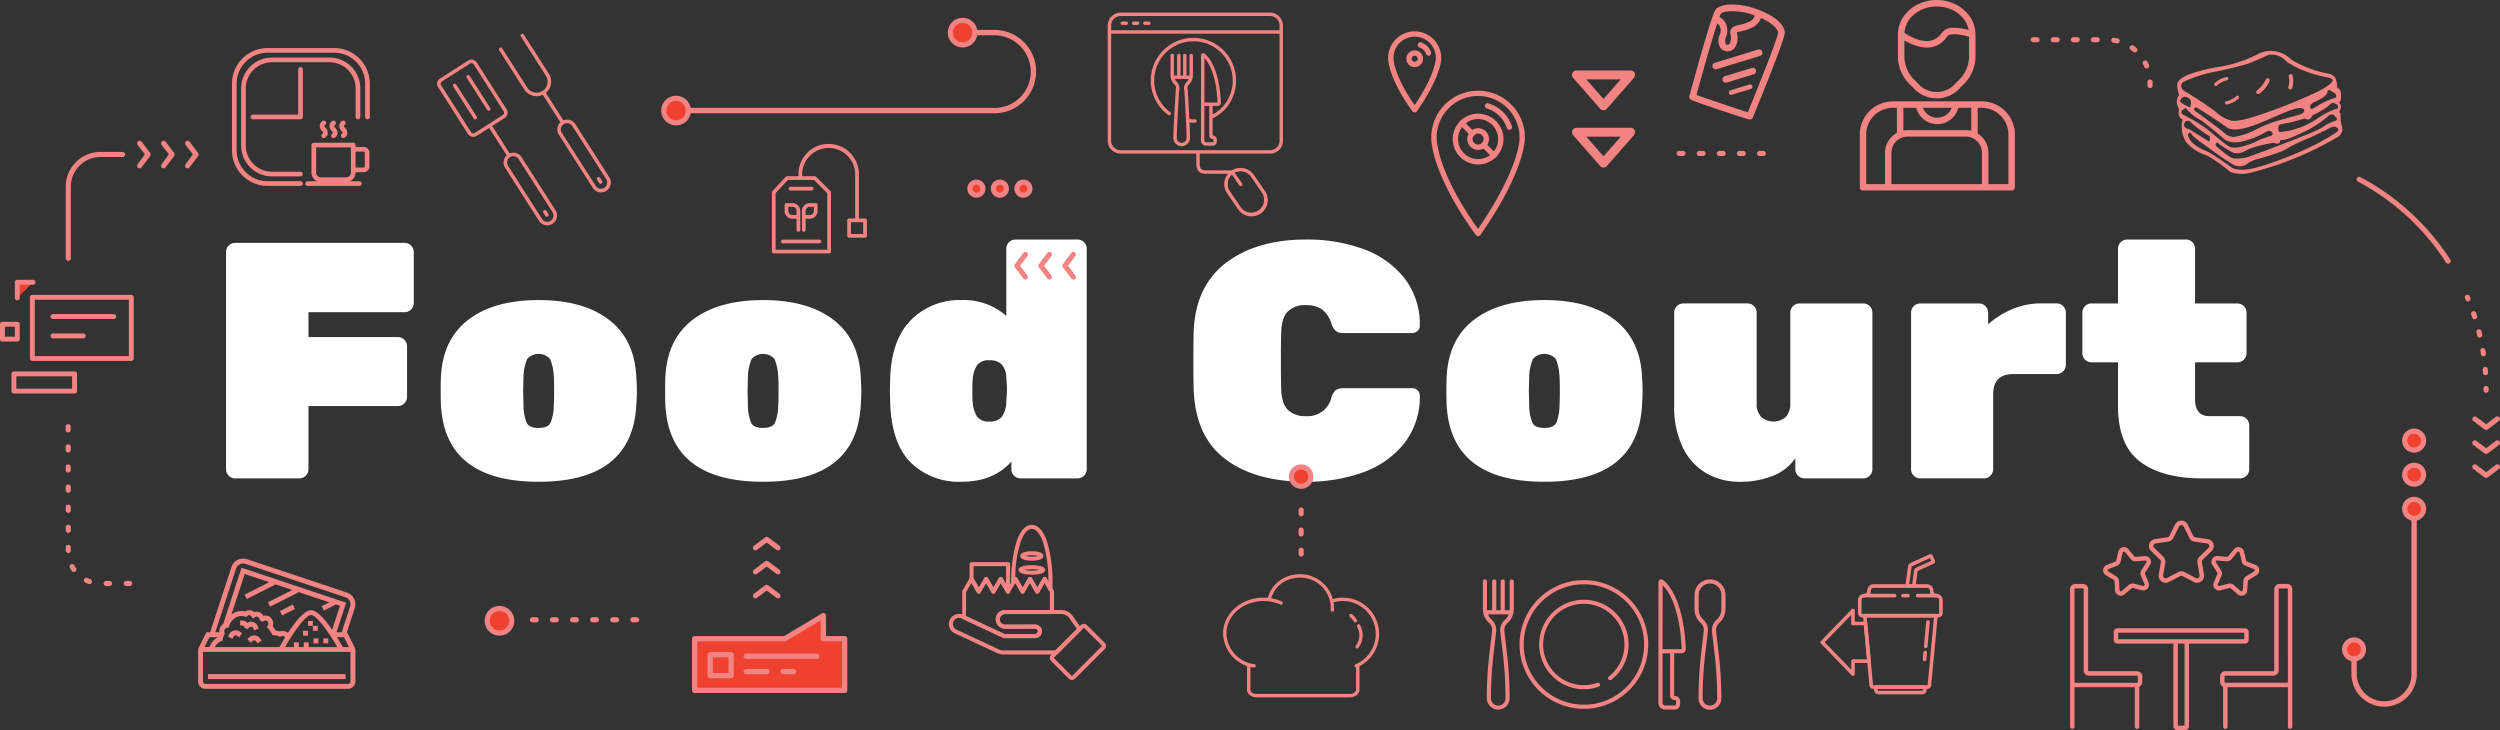 <svg id="Group_3764" data-name="Group 3764" xmlns="http://www.w3.org/2000/svg" xmlns:xlink="http://www.w3.org/1999/xlink" width="538.301" height="157.208" viewBox="0 0 538.301 157.208">
  <rect x="0" y="0" width="538.301" height="157.208" fill="#333333" stroke="none"/>
  <defs>
    <clipPath id="clip-path">
      <rect id="Rectangle_1844" data-name="Rectangle 1844" width="538.301" height="157.209" fill="none"/>
    </clipPath>
  </defs>
  <g id="Group_3763" data-name="Group 3763" clip-path="url(#clip-path)">
    <path id="Path_3448" data-name="Path 3448" d="M68.042,122.627a1.874,1.874,0,0,1-.58-1.376v-46.8a1.981,1.981,0,0,1,1.956-1.956h36.514a1.98,1.98,0,0,1,1.956,1.956V85.46a1.978,1.978,0,0,1-1.956,1.956H85.213v5.362h19.272a1.978,1.978,0,0,1,1.956,1.956v10.94a1.98,1.98,0,0,1-1.956,1.956H85.213v13.62a1.981,1.981,0,0,1-1.956,1.956H69.418a1.876,1.876,0,0,1-1.376-.58" transform="translate(-18.794 -20.196)" fill="#fff"/>
    <path id="Path_3449" data-name="Path 3449" d="M131.608,112.531q-.072-1.088-.072-3.406t.072-3.405q.506-7.9,6.014-12.027t15-4.13q9.491,0,15,4.13t6.013,12.027q.145,2.173.146,3.405t-.146,3.406q-1.086,16.157-21.01,16.155t-21.01-16.155m23.547,3.513a10,10,0,0,0,.724-3.876q.07-.723.072-3.043t-.072-3.043a10.748,10.748,0,0,0-.8-3.84,3.336,3.336,0,0,0-4.927,0,10.731,10.731,0,0,0-.8,3.84l-.072,3.043.072,3.043a9.94,9.94,0,0,0,.725,3.876q.579,1.052,2.535,1.05t2.536-1.05" transform="translate(-36.645 -24.952)" fill="#fff"/>
    <path id="Path_3450" data-name="Path 3450" d="M198.593,112.531q-.073-1.088-.072-3.406t.072-3.405q.506-7.9,6.014-12.027t15-4.13q9.491,0,15,4.13t6.013,12.027q.145,2.173.146,3.405t-.146,3.406q-1.086,16.157-21.01,16.155t-21.01-16.155m23.547,3.513a10,10,0,0,0,.724-3.876q.07-.723.072-3.043t-.072-3.043a10.749,10.749,0,0,0-.8-3.84,3.336,3.336,0,0,0-4.927,0,10.731,10.731,0,0,0-.8,3.84l-.072,3.043.072,3.043a9.94,9.94,0,0,0,.725,3.876q.579,1.052,2.535,1.05t2.536-1.05" transform="translate(-55.306 -24.952)" fill="#fff"/>
    <path id="Path_3451" data-name="Path 3451" d="M270.171,119.594q-4.13-4.056-4.492-12.679l-.072-2.9.072-2.826q.289-8.186,4.528-12.425a14.665,14.665,0,0,1,10.831-4.238,13.825,13.825,0,0,1,9.636,3.405V73.444a1.978,1.978,0,0,1,1.956-1.956h13.4a1.98,1.98,0,0,1,1.957,1.956v47.527a1.981,1.981,0,0,1-1.957,1.956H293.717a1.978,1.978,0,0,1-1.955-1.956V119.3q-3.842,4.348-10.723,4.347a14.834,14.834,0,0,1-10.867-4.057m19.561-9.962a5.879,5.879,0,0,0,.942-3.151q.144-2.174.145-2.681t-.145-2.681A4.451,4.451,0,0,0,289.7,98.4a3.438,3.438,0,0,0-2.645-.906,3.1,3.1,0,0,0-2.644,1.014,6.453,6.453,0,0,0-.978,3.188q-.074.725-.073,2.391t.073,2.391a6.45,6.45,0,0,0,.978,3.188,3.1,3.1,0,0,0,2.644,1.014,3.154,3.154,0,0,0,2.681-1.05" transform="translate(-73.996 -19.916)" fill="#fff"/>
    <path id="Path_3452" data-name="Path 3452" d="M363.147,118.833q-6.449-4.818-6.883-14.816-.072-1.956-.073-6.376,0-4.491.073-6.52.434-9.708,7.027-14.671t17.244-4.963a35.382,35.382,0,0,1,11.991,1.956,20.042,20.042,0,0,1,8.911,6.122,16.2,16.2,0,0,1,3.514,10.469,1.609,1.609,0,0,1-1.594,1.594H388.577a2.713,2.713,0,0,1-1.7-.435,3.713,3.713,0,0,1-.978-1.666,5.99,5.99,0,0,0-2.1-3.043,5.9,5.9,0,0,0-3.333-.869,5.376,5.376,0,0,0-3.912,1.34q-1.376,1.342-1.449,4.528-.073,1.956-.072,6.013t.072,6.158q.073,3.19,1.449,4.529a5.37,5.37,0,0,0,3.912,1.34,5.248,5.248,0,0,0,5.434-3.912,3.314,3.314,0,0,1,.905-1.666,2.852,2.852,0,0,1,1.775-.435h14.779a1.609,1.609,0,0,1,1.594,1.594,16.2,16.2,0,0,1-3.514,10.468,20.044,20.044,0,0,1-8.911,6.123,35.4,35.4,0,0,1-11.991,1.956q-10.941,0-17.388-4.818" transform="translate(-99.232 -19.916)" fill="#fff"/>
    <path id="Path_3453" data-name="Path 3453" d="M431.785,112.531q-.073-1.088-.072-3.406t.072-3.405q.506-7.9,6.014-12.027t15-4.13q9.491,0,15,4.13t6.013,12.027q.145,2.173.146,3.405t-.146,3.406q-1.086,16.157-21.01,16.155t-21.01-16.155m23.547,3.513a10,10,0,0,0,.724-3.876q.07-.723.072-3.043t-.072-3.043a10.747,10.747,0,0,0-.8-3.84,3.336,3.336,0,0,0-4.926,0,10.73,10.73,0,0,0-.8,3.84l-.072,3.043.072,3.043a9.941,9.941,0,0,0,.725,3.876q.579,1.052,2.535,1.05t2.536-1.05" transform="translate(-120.272 -24.952)" fill="#fff"/>
    <path id="Path_3454" data-name="Path 3454" d="M506.73,127.192a12.773,12.773,0,0,1-5.107-5.47,19.81,19.81,0,0,1-1.92-9.2v-20a1.98,1.98,0,0,1,1.956-1.956H515.5a1.979,1.979,0,0,1,1.956,1.956v19.489a4.215,4.215,0,0,0,.942,2.971,4.052,4.052,0,0,0,5.361,0,4.221,4.221,0,0,0,.942-2.971V92.524a1.981,1.981,0,0,1,1.956-1.956h13.766a1.98,1.98,0,0,1,1.956,1.956v33.761a1.98,1.98,0,0,1-1.956,1.956H527.741a1.981,1.981,0,0,1-1.957-1.956V123.9a10.517,10.517,0,0,1-4.854,3.8,18.941,18.941,0,0,1-7.173,1.268,14.2,14.2,0,0,1-7.027-1.775" transform="translate(-139.213 -25.231)" fill="#fff"/>
    <path id="Path_3455" data-name="Path 3455" d="M570.983,127.663a1.877,1.877,0,0,1-.579-1.376V92.525a1.978,1.978,0,0,1,1.956-1.956h12.679a1.978,1.978,0,0,1,1.956,1.956v2.536a18.872,18.872,0,0,1,5.289-3.3,15.615,15.615,0,0,1,6.014-1.2h3.478a1.978,1.978,0,0,1,1.956,1.956v11.3a1.98,1.98,0,0,1-1.956,1.956h-9.346q-4.348,0-4.348,4.347v16.156a1.98,1.98,0,0,1-1.956,1.956H572.36a1.876,1.876,0,0,1-1.376-.58" transform="translate(-158.91 -25.232)" fill="#fff"/>
    <path id="Path_3456" data-name="Path 3456" d="M633.982,119.341q-4.782-3.586-4.782-11.991V97.932h-5.723a1.977,1.977,0,0,1-1.956-1.956V87.209a1.977,1.977,0,0,1,1.956-1.956H629.2V73.444a1.98,1.98,0,0,1,1.957-1.956h12.677a1.981,1.981,0,0,1,1.957,1.956V85.253h9.129a1.977,1.977,0,0,1,1.956,1.956v8.767a1.977,1.977,0,0,1-1.956,1.956h-9.129V105.9q0,3.624,3.115,3.623H655.5a1.98,1.98,0,0,1,1.957,1.956v9.49a1.981,1.981,0,0,1-1.957,1.956h-8.186q-8.55,0-13.33-3.586" transform="translate(-173.15 -19.916)" fill="#fff"/>
    <path id="Path_3457" data-name="Path 3457" d="M77.223,178.968l-.48-.944,2.769-1.405.479.944Zm15.719,7.176a.632.632,0,0,1,.053.25v6.781a1.589,1.589,0,0,1-1.588,1.587H60.715a1.589,1.589,0,0,1-1.587-1.587v-6.781a.62.62,0,0,1,.053-.25.582.582,0,0,1,.054-.188l1.682-3.365h.8l4.588-14.05a2.646,2.646,0,0,1,3.337-1.694l21.528,7.193a2.645,2.645,0,0,1,1.691,3.335l-1.7,5.216H91.2l1.684,3.367a.6.6,0,0,1,.053.186m-1.006.68H60.186v6.351a.529.529,0,0,0,.529.529H91.407a.53.53,0,0,0,.53-.529Zm-30.522-2.86-.9,1.8h1.061a4.239,4.239,0,0,1,.208-.471,4.067,4.067,0,0,1,.327-.524,3.85,3.85,0,0,1,.4-.469,3.679,3.679,0,0,1,.89-.652h-1.83Zm5.9-15.095-4.481,13.721h.884a1.855,1.855,0,0,1,.728-1.726c.025-.019.054-.033.082-.05l3.958-12.123,22.53,7.527-2.081,6.372h1.114l1.811-5.544a1.588,1.588,0,0,0-1.017-2l-21.528-7.193a1.587,1.587,0,0,0-2,1.018m19.47,16.9H89.1l-.058-.1c-.233-.4-.475-.8-.721-1.2q-.182-.293-.366-.583l-.149-.232-.221-.339-.126-.19q-.179-.269-.359-.53c-1.445-2.094-2.87-3.715-3.647-3.715h0c-.775,0-2.189,1.622-3.621,3.715q-.179.261-.356.53c-.115.174-.229.351-.344.529l-.156.245q-.177.28-.352.566c-.1.166-.2.333-.3.5-.159.268-.317.537-.47.8H79.76c0-.07,0-.129,0-.18,0-.656,0,.135,0-.83h1.058l.005,1.011h1.059c-.006-.98,0,.027-.006-1.016h1.058l.006,1.016Zm-22.3,0H76.647c.339-.606.75-1.317,1.208-2.061a.482.482,0,0,0-.025-.056.617.617,0,0,0-.184-.2.535.535,0,0,0-.426-.088.6.6,0,0,0-.177.074l-.225.131-.24-.1a3.5,3.5,0,0,0-1.139-.248l-.319-.017-.035-.076-.1-.214c-.05-.107-.1-.212-.16-.316-.019-.036-.038-.072-.06-.107a3.894,3.894,0,0,0-.548-.7l-.286-.291.208-.351a.807.807,0,0,0,.008-.824.564.564,0,0,0-.843-.165l-.2.144-.248-.053c-.275-.064-.385-.279-.526-.552-.037-.071-.074-.146-.11-.2a.582.582,0,0,0-.383-.277.575.575,0,0,0-.459.112l-.464.341-.3-.491a.564.564,0,0,0-.843-.165l-.286.269-.294-.092a2.5,2.5,0,0,0-2.246.4,3.073,3.073,0,0,0-1.116,1.633l-.1.347-.352.034h-.008a.6.6,0,0,0-.3.114.809.809,0,0,0-.278.874c0,.013.006.026.011.038l.079.221-.111.207c-.011.02-.019.042-.03.063a3.139,3.139,0,0,0-.209.529,3.329,3.329,0,0,0-.1.426v0l-.047.3-.278.112c-.016.006-.03.016-.045.022a2.625,2.625,0,0,0-.954.7,2.917,2.917,0,0,0-.307.437c-.022.038-.045.076-.066.115h1.749Zm4.663-11.287,5.286-2.684-5.274-1.762-2.844,8.707.006,0a3.564,3.564,0,0,1,2.907-.637,1.614,1.614,0,0,1,1.969.136,1.6,1.6,0,0,1,.847-.061,1.626,1.626,0,0,1,1.081.762c.02.033.041.07.062.108a1.6,1.6,0,0,1,.78-.039,1.626,1.626,0,0,1,1.081.762,1.862,1.862,0,0,1,.168,1.545,4.845,4.845,0,0,1,.45.619c.051.084.1.168.143.254a4.549,4.549,0,0,1,.941.214,1.463,1.463,0,0,1,.254-.077,1.6,1.6,0,0,1,1.247.258l.017.013h.291c1.573-2.4,3.479-4.77,4.889-4.774h0c1.3,0,3.042,2.021,4.548,4.22l1.681-5.148-.876-.293-2.588,1.313-.479-.944,1.656-.84-6.566-2.194-6.172,3.133-.479-.944,5.241-2.661-3.575-1.195-6.217,3.156Zm22.461,11.287-.9-1.8-.159-.319h-1.5c.146.235.288.467.424.694q.186.311.359.605c.125.214.244.42.356.616l.114.2Zm-22.51-4.3.088.186.638.269.257-.312a.65.65,0,0,1,.268-.2.529.529,0,0,1,.663.311l.232.475.951-.465-.232-.475a1.569,1.569,0,0,0-2.238-.716,1.569,1.569,0,0,0-.946-.471l-.526-.06-.12,1.051.526.061a.57.57,0,0,1,.439.348m1.058,2.187-.038.031-.387.361.721.775.387-.361a.509.509,0,0,1,.4-.148.573.573,0,0,1,.4.25l.309.428.858-.62-.31-.428a1.69,1.69,0,0,0-.263-.287,1.6,1.6,0,0,0-.894-.4,1.557,1.557,0,0,0-1.192.4m-3.63.333.177-.333.071-.134a.514.514,0,0,1,.335-.271.571.571,0,0,1,.462.1l.43.3,0,0v0l.372-.529.234-.335-.277-.195-.156-.109a1.632,1.632,0,0,0-1.316-.268,1.535,1.535,0,0,0-.7.377,1.657,1.657,0,0,0-.325.427l-.055.1-.195.364.309.164Zm15.213-1.392v.72l1.058-.006v-1.058l-1.058.006Zm3.175-1.4-1.058.006v1.058l1.058-.006Zm-1.058-1.058-1.058.006v1.058l1.058-.006Zm.132,4.831h1.058V183.9H83.988Zm3.175,0V183.9H86.1v1.058h1.058Zm.5,6.625H61.245v1.058H90.878v-1.058H87.665Z" transform="translate(-16.473 -46.445)" fill="#f28383"/>
    <path id="Path_3458" data-name="Path 3458" d="M239.642,199.842h-32.31V188.718h19.425l8.284-4.96.024,4.96h4.577Z" transform="translate(-57.761 -51.193)" fill="#ef4130"/>
    <path id="Path_3459" data-name="Path 3459" d="M239.422,200.191H207.113a.569.569,0,0,1-.569-.569V188.5a.569.569,0,0,1,.569-.569h19.267l8.149-4.88a.57.57,0,0,1,.861.486l.021,4.394h4.01a.569.569,0,0,1,.569.569v11.123a.569.569,0,0,1-.569.569m-31.741-1.138h31.172v-9.985h-4.008a.569.569,0,0,1-.569-.566l-.019-3.962-7.428,4.447a.573.573,0,0,1-.292.081H207.682Z" transform="translate(-57.541 -50.974)" fill="#f28383"/>
    <rect id="Rectangle_1843" data-name="Rectangle 1843" width="4.508" height="4.505" transform="translate(152.92 140.976)" fill="#ef4130"/>
    <path id="Path_3460" data-name="Path 3460" d="M216.262,200.273h-4.508a.569.569,0,0,1-.569-.569V195.2a.569.569,0,0,1,.569-.569h4.508a.569.569,0,0,1,.568.569V199.7a.569.569,0,0,1-.568.569m-3.94-1.138h3.37v-3.367h-3.37Z" transform="translate(-58.834 -54.222)" fill="#f28383"/>
    <path id="Path_3461" data-name="Path 3461" d="M222.74,195.863h0Z" transform="translate(-62.054 -54.566)" fill="#ef4130"/>
    <path id="Path_3462" data-name="Path 3462" d="M237.691,196.212H222.519a.569.569,0,0,1,0-1.138h15.171a.569.569,0,0,1,0,1.138" transform="translate(-61.834 -54.346)" fill="#f28383"/>
    <path id="Path_3463" data-name="Path 3463" d="M222.74,200.449h0Z" transform="translate(-62.054 -55.843)" fill="#ef4130"/>
    <path id="Path_3464" data-name="Path 3464" d="M226.981,200.8h-4.461a.569.569,0,0,1,0-1.138h4.461a.569.569,0,1,1,0,1.138" transform="translate(-61.834 -55.624)" fill="#f28383"/>
    <path id="Path_3465" data-name="Path 3465" d="M233.76,200.449h0Z" transform="translate(-65.124 -55.843)" fill="#ef4130"/>
    <path id="Path_3466" data-name="Path 3466" d="M235.771,200.8h-2.231a.569.569,0,0,1,0-1.138h2.231a.569.569,0,0,1,0,1.138" transform="translate(-64.904 -55.624)" fill="#f28383"/>
    <path id="Path_3467" data-name="Path 3467" d="M736.363,89.408a.551.551,0,0,1-.509-.339l-.138-.329a.551.551,0,1,1,1.014-.432l.141.335a.551.551,0,0,1-.3.721.542.542,0,0,1-.213.043" transform="translate(-204.952 -24.508)" fill="#f28383"/>
    <path id="Path_3468" data-name="Path 3468" d="M740.648,106.666a.551.551,0,0,1-.55-.512q-.024-.337-.053-.672a.551.551,0,1,1,1.1-.1c.02.229.039.46.055.69a.551.551,0,0,1-.511.589h-.04m-.46-4.074a.552.552,0,0,1-.544-.467l-.107-.669a.551.551,0,0,1,1.088-.18l.109.68a.551.551,0,0,1-.46.63.5.5,0,0,1-.086.007m-.785-4.025a.552.552,0,0,1-.536-.426c-.051-.219-.1-.438-.16-.654a.552.552,0,1,1,1.07-.271q.085.335.164.672a.551.551,0,0,1-.41.663.541.541,0,0,1-.127.015m-1.1-3.949a.55.55,0,0,1-.524-.382c-.069-.214-.141-.428-.212-.641a.551.551,0,1,1,1.044-.355c.074.219.147.437.217.657a.552.552,0,0,1-.524.721" transform="translate(-205.471 -25.871)" fill="#f28383"/>
    <path id="Path_3469" data-name="Path 3469" d="M741.827,116.673a.552.552,0,0,1-.552-.552v-.357a.552.552,0,0,1,.548-.555h0a.553.553,0,0,1,.553.548l0,.364a.552.552,0,0,1-.552.552" transform="translate(-206.513 -32.096)" fill="#f28383"/>
    <path id="Path_3470" data-name="Path 3470" d="M723.11,71.476a.549.549,0,0,1-.464-.253,51.122,51.122,0,0,0-18.937-17.4.552.552,0,1,1,.517-.975,52.22,52.22,0,0,1,19.347,17.776.552.552,0,0,1-.165.763.545.545,0,0,1-.3.088" transform="translate(-195.966 -14.706)" fill="#f28383"/>
    <path id="Path_3471" data-name="Path 3471" d="M20.167,68.806a.552.552,0,0,1-.552-.552V52.82a7.485,7.485,0,0,1,7.477-7.476H31.8a.552.552,0,1,1,0,1.1H27.092a6.38,6.38,0,0,0-6.373,6.373V68.254a.552.552,0,0,1-.552.552" transform="translate(-5.465 -12.632)" fill="#f28383"/>
    <path id="Path_3472" data-name="Path 3472" d="M33.335,161.441h-.721a.552.552,0,0,1,0-1.1h.721a.552.552,0,1,1,0,1.1m-4.328,0h-.721a.552.552,0,0,1,0-1.1h.721a.552.552,0,1,1,0,1.1m-4.279-.414a.538.538,0,0,1-.188-.033,7.321,7.321,0,0,1-.717-.3.552.552,0,0,1,.483-.992,6.243,6.243,0,0,0,.61.259.552.552,0,0,1-.188,1.07m-3.36-2.613a.551.551,0,0,1-.457-.241,7.6,7.6,0,0,1-.4-.665.551.551,0,1,1,.97-.524,6.406,6.406,0,0,0,.346.568.552.552,0,0,1-.455.862m-1.2-4.085a.552.552,0,0,1-.552-.552v-.721a.552.552,0,0,1,1.1,0v.721a.552.552,0,0,1-.552.552m0-4.328a.552.552,0,0,1-.552-.552v-.721a.552.552,0,0,1,1.1,0v.721a.552.552,0,0,1-.552.552m0-4.328a.552.552,0,0,1-.552-.552V144.4a.552.552,0,0,1,1.1,0v.721a.552.552,0,0,1-.552.552m0-4.328a.552.552,0,0,1-.552-.552v-.721a.552.552,0,0,1,1.1,0v.721a.552.552,0,0,1-.552.552m0-4.328a.552.552,0,0,1-.552-.552v-.721a.552.552,0,0,1,1.1,0v.721a.552.552,0,0,1-.552.552m0-4.328a.552.552,0,0,1-.552-.552v-.721a.552.552,0,0,1,1.1,0v.721a.552.552,0,0,1-.552.552m0-4.328a.552.552,0,0,1-.552-.552v-.721a.552.552,0,0,1,1.1,0v.721a.552.552,0,0,1-.552.552" transform="translate(-5.465 -35.251)" fill="#f28383"/>
    <path id="Path_3473" data-name="Path 3473" d="M41.449,47.94a.551.551,0,0,1-.441-.883l1.581-2.1-1.581-2.1a.552.552,0,0,1,.882-.662l1.829,2.435a.552.552,0,0,1,0,.662l-1.829,2.433a.549.549,0,0,1-.442.221" transform="translate(-11.394 -11.692)" fill="#f28383"/>
    <path id="Path_3474" data-name="Path 3474" d="M48.61,47.94a.551.551,0,0,1-.441-.883l1.58-2.1-1.58-2.1a.552.552,0,0,1,.882-.662l1.828,2.435a.552.552,0,0,1,0,.662l-1.828,2.433a.55.55,0,0,1-.441.221" transform="translate(-13.389 -11.692)" fill="#f28383"/>
    <path id="Path_3475" data-name="Path 3475" d="M55.77,47.94a.552.552,0,0,1-.441-.883l1.579-2.1-1.579-2.1a.552.552,0,0,1,.882-.662l1.827,2.435a.552.552,0,0,1,0,.662l-1.827,2.433a.549.549,0,0,1-.442.221" transform="translate(-15.384 -11.692)" fill="#f28383"/>
    <path id="Path_3476" data-name="Path 3476" d="M740.888,127.2a.552.552,0,0,1-.331-.11l-2.434-1.827a.552.552,0,0,1,.662-.882l2.1,1.578,2.1-1.578a.552.552,0,0,1,.662.882l-2.435,1.827a.552.552,0,0,1-.331.11" transform="translate(-205.573 -34.621)" fill="#f28383"/>
    <path id="Path_3477" data-name="Path 3477" d="M740.888,134.361a.552.552,0,0,1-.331-.11l-2.434-1.828a.551.551,0,0,1,.662-.882l2.1,1.578,2.1-1.578a.551.551,0,1,1,.662.882l-2.435,1.828a.552.552,0,0,1-.331.11" transform="translate(-205.573 -36.615)" fill="#f28383"/>
    <path id="Path_3478" data-name="Path 3478" d="M740.888,141.523a.552.552,0,0,1-.331-.11l-2.434-1.829a.551.551,0,0,1,.662-.882l2.1,1.579,2.1-1.579a.551.551,0,1,1,.662.882l-2.435,1.829a.552.552,0,0,1-.331.11" transform="translate(-205.573 -38.61)" fill="#f28383"/>
    <path id="Path_3479" data-name="Path 3479" d="M387.585,164.8v-.721a.552.552,0,1,1,1.1,0v.721a.552.552,0,1,1-1.1,0" transform="translate(-107.978 -45.557)" fill="#f28383"/>
    <path id="Path_3480" data-name="Path 3480" d="M387.585,158.8v-.721a.552.552,0,1,1,1.1,0v.721a.552.552,0,1,1-1.1,0" transform="translate(-107.978 -43.886)" fill="#f28383"/>
    <path id="Path_3481" data-name="Path 3481" d="M387.585,152.8v-.721a.552.552,0,1,1,1.1,0v.721a.552.552,0,1,1-1.1,0" transform="translate(-107.978 -42.214)" fill="#f28383"/>
    <path id="Path_3482" data-name="Path 3482" d="M389.626,141.454a2.08,2.08,0,1,1-2.081-2.078,2.081,2.081,0,0,1,2.081,2.078" transform="translate(-107.388 -38.829)" fill="#ef4130"/>
    <path id="Path_3483" data-name="Path 3483" d="M387.333,143.873a2.631,2.631,0,1,1,2.632-2.632,2.635,2.635,0,0,1-2.632,2.632m0-4.158a1.527,1.527,0,1,0,1.529,1.527,1.529,1.529,0,0,0-1.529-1.527" transform="translate(-107.175 -38.616)" fill="#f28383"/>
    <path id="Path_3484" data-name="Path 3484" d="M230.111,177.471a.552.552,0,0,1-.331-.11l-2.1-1.579-2.1,1.579a.552.552,0,0,1-.662-.882l2.433-1.827a.55.55,0,0,1,.662,0l2.434,1.827a.551.551,0,0,1-.331.993" transform="translate(-62.597 -48.625)" fill="#f28383"/>
    <path id="Path_3485" data-name="Path 3485" d="M230.111,170.311a.552.552,0,0,1-.331-.11l-2.1-1.579-2.1,1.579a.552.552,0,0,1-.662-.882l2.433-1.827a.55.55,0,0,1,.662,0l2.434,1.827a.551.551,0,0,1-.331.993" transform="translate(-62.597 -46.631)" fill="#f28383"/>
    <path id="Path_3486" data-name="Path 3486" d="M230.111,163.151a.552.552,0,0,1-.331-.11l-2.1-1.579-2.1,1.579a.552.552,0,0,1-.662-.882l2.433-1.827a.55.55,0,0,1,.662,0l2.434,1.827a.551.551,0,0,1-.331.993" transform="translate(-62.597 -44.636)" fill="#f28383"/>
    <path id="Path_3487" data-name="Path 3487" d="M320,75.734a.553.553,0,0,1-.111.331l-1.579,2.1,1.579,2.1a.551.551,0,0,1-.882.662L317.18,78.5a.55.55,0,0,1,0-.662l1.828-2.434a.552.552,0,0,1,.993.331" transform="translate(-88.333 -20.945)" fill="#f28383"/>
    <path id="Path_3488" data-name="Path 3488" d="M312.84,75.734a.552.552,0,0,1-.11.331l-1.579,2.1,1.579,2.1a.552.552,0,0,1-.882.662L310.02,78.5a.55.55,0,0,1,0-.662l1.827-2.434a.551.551,0,0,1,.993.331" transform="translate(-86.338 -20.945)" fill="#f28383"/>
    <path id="Path_3489" data-name="Path 3489" d="M305.681,75.734a.552.552,0,0,1-.11.331l-1.579,2.1,1.579,2.1a.552.552,0,0,1-.882.662L302.861,78.5a.55.55,0,0,1,0-.662l1.827-2.434a.552.552,0,0,1,.993.331" transform="translate(-84.344 -20.945)" fill="#f28383"/>
    <path id="Path_3490" data-name="Path 3490" d="M475.987,46.7h0a.966.966,0,0,1-.724-.328L469.45,39.73a.962.962,0,0,1,.724-1.6h11.633a.962.962,0,0,1,.724,1.6l-5.82,6.642a.962.962,0,0,1-.724.328m-3.693-6.642,3.693,4.22,3.7-4.22Z" transform="translate(-130.718 -10.624)" fill="#f28383"/>
    <path id="Path_3491" data-name="Path 3491" d="M475.987,29.6h0a.966.966,0,0,1-.724-.328l-5.813-6.642a.962.962,0,0,1,.724-1.6h11.633a.962.962,0,0,1,.724,1.6l-5.82,6.642a.962.962,0,0,1-.724.328m-3.693-6.642,3.693,4.22,3.7-4.22Z" transform="translate(-130.718 -5.861)" fill="#f28383"/>
    <path id="Path_3492" data-name="Path 3492" d="M525.753,46.139h-.721a.552.552,0,1,1,0-1.1h.721a.552.552,0,1,1,0,1.1" transform="translate(-146.116 -12.547)" fill="#f28383"/>
    <path id="Path_3493" data-name="Path 3493" d="M519.753,46.139h-.721a.552.552,0,1,1,0-1.1h.721a.552.552,0,1,1,0,1.1" transform="translate(-144.444 -12.547)" fill="#f28383"/>
    <path id="Path_3494" data-name="Path 3494" d="M513.753,46.139h-.721a.552.552,0,1,1,0-1.1h.721a.552.552,0,1,1,0,1.1" transform="translate(-142.773 -12.547)" fill="#f28383"/>
    <path id="Path_3495" data-name="Path 3495" d="M507.753,46.139h-.721a.552.552,0,1,1,0-1.1h.721a.552.552,0,1,1,0,1.1" transform="translate(-141.101 -12.547)" fill="#f28383"/>
    <path id="Path_3496" data-name="Path 3496" d="M501.753,46.139h-.721a.552.552,0,1,1,0-1.1h.721a.552.552,0,1,1,0,1.1" transform="translate(-139.429 -12.547)" fill="#f28383"/>
    <path id="Path_3497" data-name="Path 3497" d="M437.282,58.4a.58.58,0,0,1-.467-.237c-7.074-9.69-9.6-17.365-9.622-20.994a10.081,10.081,0,1,1,20.163-.045c0,1.213-.465,7.915-9.6,21.028a.578.578,0,0,1-.467.247Zm0-30.21a8.945,8.945,0,0,0-8.934,8.935c0,.791.288,7.64,8.923,19.7,6.579-9.6,8.928-16.589,8.929-19.692a8.938,8.938,0,0,0-8.918-8.939" transform="translate(-119.012 -7.531)" fill="#f28383"/>
    <path id="Path_3498" data-name="Path 3498" d="M439.062,44.86a5.465,5.465,0,1,1,5.464-5.464,5.471,5.471,0,0,1-5.464,5.464m0-9.776a4.31,4.31,0,1,0,4.309,4.312,4.315,4.315,0,0,0-4.309-4.312" transform="translate(-120.796 -9.452)" fill="#f28383"/>
    <path id="Path_3499" data-name="Path 3499" d="M440.268,42.941a2.339,2.339,0,1,1,2.34-2.338,2.343,2.343,0,0,1-2.34,2.338m0-3.523a1.183,1.183,0,1,0,1.185,1.185,1.186,1.186,0,0,0-1.185-1.185" transform="translate(-122.003 -10.66)" fill="#f28383"/>
    <path id="Path_3500" data-name="Path 3500" d="M444.828,45.856a.576.576,0,0,1-.408-.169l-2.212-2.212a.578.578,0,0,1,.817-.817l2.211,2.212a.577.577,0,0,1-.408.986" transform="translate(-123.148 -11.837)" fill="#f28383"/>
    <path id="Path_3501" data-name="Path 3501" d="M438.311,39.337a.574.574,0,0,1-.408-.17l-2.208-2.211a.577.577,0,1,1,.817-.816l2.208,2.211a.577.577,0,0,1-.408.985" transform="translate(-121.334 -10.021)" fill="#f28383"/>
    <path id="Path_3502" data-name="Path 3502" d="M448.481,36.539a.578.578,0,0,1-.549-.4,6.513,6.513,0,0,0-4.284-4.194.577.577,0,1,1,.338-1.1,7.67,7.67,0,0,1,5.044,4.938.578.578,0,0,1-.549.758" transform="translate(-123.483 -8.585)" fill="#f28383"/>
    <path id="Path_3503" data-name="Path 3503" d="M420.034,26.822a.58.58,0,0,1-.467-.237c-3.859-5.284-5.24-9.5-5.25-11.5a5.715,5.715,0,1,1,11.43-.027c0,1.94-1.383,5.982-5.239,11.516a.578.578,0,0,1-.467.247Zm0-16.326a4.567,4.567,0,0,0-4.561,4.563c.007,1.433.988,5.11,4.551,10.18,4.428-6.555,4.567-9.818,4.568-10.18a4.566,4.566,0,0,0-4.558-4.563" transform="translate(-115.425 -2.602)" fill="#f28383"/>
    <path id="Path_3504" data-name="Path 3504" d="M421.545,18.636a1.8,1.8,0,1,1,1.8-1.8,1.806,1.806,0,0,1-1.8,1.8m0-2.451a.648.648,0,1,0,.647.649.649.649,0,0,0-.647-.649" transform="translate(-116.936 -4.187)" fill="#f28383"/>
    <path id="Path_3505" data-name="Path 3505" d="M425.449,15.509a.577.577,0,0,1-.548-.4,2.156,2.156,0,0,0-1.413-1.382.578.578,0,0,1,.34-1.1A3.312,3.312,0,0,1,426,14.75a.578.578,0,0,1-.367.73.586.586,0,0,1-.181.029" transform="translate(-117.866 -3.51)" fill="#f28383"/>
    <path id="Path_3506" data-name="Path 3506" d="M150.706,184.268a2.641,2.641,0,1,1-2.642-2.642,2.642,2.642,0,0,1,2.642,2.642" transform="translate(-40.514 -50.599)" fill="#ef4130"/>
    <path id="Path_3507" data-name="Path 3507" d="M147.851,187.248a3.193,3.193,0,1,1,3.193-3.192,3.2,3.2,0,0,1-3.193,3.192m0-5.283a2.09,2.09,0,1,0,2.09,2.091,2.092,2.092,0,0,0-2.09-2.091" transform="translate(-40.301 -50.387)" fill="#f28383"/>
    <path id="Path_3508" data-name="Path 3508" d="M158.749,184.226h.721a.552.552,0,1,1,0,1.1h-.721a.552.552,0,1,1,0-1.1" transform="translate(-44.072 -51.324)" fill="#f28383"/>
    <path id="Path_3509" data-name="Path 3509" d="M164.749,184.226h.721a.552.552,0,1,1,0,1.1h-.721a.552.552,0,1,1,0-1.1" transform="translate(-45.744 -51.324)" fill="#f28383"/>
    <path id="Path_3510" data-name="Path 3510" d="M170.749,184.226h.721a.552.552,0,1,1,0,1.1h-.721a.552.552,0,1,1,0-1.1" transform="translate(-47.415 -51.324)" fill="#f28383"/>
    <path id="Path_3511" data-name="Path 3511" d="M176.749,184.226h.721a.552.552,0,1,1,0,1.1h-.721a.552.552,0,1,1,0-1.1" transform="translate(-49.087 -51.324)" fill="#f28383"/>
    <path id="Path_3512" data-name="Path 3512" d="M182.749,184.226h.721a.552.552,0,1,1,0,1.1h-.721a.552.552,0,1,1,0-1.1" transform="translate(-50.759 -51.324)" fill="#f28383"/>
    <path id="Path_3513" data-name="Path 3513" d="M188.749,184.226h.721a.552.552,0,1,1,0,1.1h-.721a.552.552,0,1,1,0-1.1" transform="translate(-52.43 -51.324)" fill="#f28383"/>
    <path id="Path_3514" data-name="Path 3514" d="M201.566,26.877h68.6a8.974,8.974,0,1,0-.09-17.948h-6.566a.578.578,0,1,0,0,1.156h6.566a7.872,7.872,0,0,1,7.863,7.863,7.782,7.782,0,0,1-7.773,7.773h-68.6a.578.578,0,1,0,0,1.156" transform="translate(-55.994 -2.488)" fill="#f28383"/>
    <path id="Path_3515" data-name="Path 3515" d="M283.655,8.71a2.641,2.641,0,1,0,2.64-2.641,2.642,2.642,0,0,0-2.64,2.641" transform="translate(-79.024 -1.691)" fill="#ef4130"/>
    <path id="Path_3516" data-name="Path 3516" d="M282.89,8.5a3.192,3.192,0,1,1,3.191,3.193A3.2,3.2,0,0,1,282.89,8.5m1.1,0a2.089,2.089,0,1,0,2.089-2.089A2.09,2.09,0,0,0,283.993,8.5" transform="translate(-78.811 -1.478)" fill="#f28383"/>
    <path id="Path_3517" data-name="Path 3517" d="M198.127,31.987a2.641,2.641,0,1,0,2.64-2.641,2.641,2.641,0,0,0-2.64,2.641" transform="translate(-55.196 -8.176)" fill="#ef4130"/>
    <path id="Path_3518" data-name="Path 3518" d="M197.363,31.774a3.193,3.193,0,1,1,3.192,3.193,3.2,3.2,0,0,1-3.192-3.193m1.1,0a2.09,2.09,0,1,0,2.089-2.089,2.091,2.091,0,0,0-2.089,2.089" transform="translate(-54.984 -7.962)" fill="#f28383"/>
    <path id="Path_3519" data-name="Path 3519" d="M708.9,194.245a7.086,7.086,0,0,1-7.078-7.078V182.11a.578.578,0,0,1,1.156,0v5.056a5.929,5.929,0,0,0,5.923,5.923,5.859,5.859,0,0,0,5.853-5.853v-35.59a.578.578,0,1,1,1.156,0v35.59a7.016,7.016,0,0,1-7.008,7.008" transform="translate(-195.522 -42.087)" fill="#f28383"/>
    <path id="Path_3520" data-name="Path 3520" d="M701.839,191.014a2.034,2.034,0,1,1-2.034,2.034,2.034,2.034,0,0,1,2.034-2.034" transform="translate(-194.96 -53.215)" fill="#ef4130"/>
    <path id="Path_3521" data-name="Path 3521" d="M701.626,195.421a2.586,2.586,0,1,1,2.586-2.586,2.589,2.589,0,0,1-2.586,2.586m0-4.068a1.482,1.482,0,1,0,1.483,1.482,1.484,1.484,0,0,0-1.483-1.482" transform="translate(-194.747 -53.002)" fill="#f28383"/>
    <path id="Path_3522" data-name="Path 3522" d="M719.765,149.051a2.034,2.034,0,1,1-2.033,2.033,2.034,2.034,0,0,1,2.033-2.033" transform="translate(-199.954 -41.524)" fill="#ef4130"/>
    <path id="Path_3523" data-name="Path 3523" d="M719.552,153.458a2.586,2.586,0,1,1,2.588-2.586,2.589,2.589,0,0,1-2.588,2.586m0-4.068a1.482,1.482,0,1,0,1.485,1.482,1.483,1.483,0,0,0-1.485-1.482" transform="translate(-199.741 -41.311)" fill="#f28383"/>
    <path id="Path_3524" data-name="Path 3524" d="M719.765,138.869a2.034,2.034,0,1,1-2.033,2.034,2.035,2.035,0,0,1,2.033-2.034" transform="translate(-199.954 -38.688)" fill="#ef4130"/>
    <path id="Path_3525" data-name="Path 3525" d="M719.552,143.276a2.586,2.586,0,1,1,2.588-2.586,2.588,2.588,0,0,1-2.588,2.586m0-4.068a1.482,1.482,0,1,0,1.485,1.482,1.484,1.484,0,0,0-1.485-1.482" transform="translate(-199.741 -38.475)" fill="#f28383"/>
    <path id="Path_3526" data-name="Path 3526" d="M719.765,128.688a2.034,2.034,0,1,1-2.033,2.034,2.036,2.036,0,0,1,2.033-2.034" transform="translate(-199.954 -35.851)" fill="#ef4130"/>
    <path id="Path_3527" data-name="Path 3527" d="M719.552,133.095a2.586,2.586,0,1,1,2.588-2.586,2.588,2.588,0,0,1-2.588,2.586m0-4.069a1.483,1.483,0,1,0,1.485,1.483,1.484,1.484,0,0,0-1.485-1.483" transform="translate(-199.741 -35.638)" fill="#f28383"/>
    <path id="Path_3528" data-name="Path 3528" d="M292.289,55.766a1.4,1.4,0,1,0-1.4,1.4,1.4,1.4,0,0,0,1.4-1.4" transform="translate(-80.649 -15.146)" fill="#ef4130"/>
    <path id="Path_3529" data-name="Path 3529" d="M292.628,55.553a1.953,1.953,0,1,1-1.953-1.953,1.956,1.956,0,0,1,1.953,1.953m-2.8,0a.849.849,0,1,0,.849-.85.851.851,0,0,0-.849.85" transform="translate(-80.436 -14.933)" fill="#f28383"/>
    <path id="Path_3530" data-name="Path 3530" d="M299.3,55.766a1.4,1.4,0,1,0-1.4,1.4,1.4,1.4,0,0,0,1.4-1.4" transform="translate(-82.602 -15.146)" fill="#ef4130"/>
    <path id="Path_3531" data-name="Path 3531" d="M299.64,55.553a1.953,1.953,0,1,1-1.952-1.953,1.955,1.955,0,0,1,1.952,1.953m-2.8,0a.849.849,0,1,0,.851-.85.851.851,0,0,0-.851.85" transform="translate(-82.389 -14.933)" fill="#f28383"/>
    <path id="Path_3532" data-name="Path 3532" d="M306.316,55.766a1.4,1.4,0,1,0-1.4,1.4,1.4,1.4,0,0,0,1.4-1.4" transform="translate(-84.556 -15.146)" fill="#ef4130"/>
    <path id="Path_3533" data-name="Path 3533" d="M306.655,55.553A1.953,1.953,0,1,1,304.7,53.6a1.956,1.956,0,0,1,1.953,1.953m-2.8,0a.849.849,0,1,0,.85-.85.851.851,0,0,0-.85.85" transform="translate(-84.343 -14.933)" fill="#f28383"/>
    <path id="Path_3534" data-name="Path 3534" d="M3.728,100.3H.525A.526.526,0,0,1,0,99.777v-3.2a.525.525,0,0,1,.525-.525h3.2a.525.525,0,0,1,.525.525v3.2a.526.526,0,0,1-.525.525M1.05,99.252H3.2V97.1H1.05Z" transform="translate(0 -26.758)" fill="#f28383"/>
    <path id="Path_3535" data-name="Path 3535" d="M30.755,102.234H9.461a.526.526,0,0,1-.525-.525V88.534a.525.525,0,0,1,.525-.525H30.755a.525.525,0,0,1,.525.525v13.175a.526.526,0,0,1-.525.525m-20.769-1.05H30.23V89.059H9.986Z" transform="translate(-2.489 -24.519)" fill="#f28383"/>
    <path id="Path_3536" data-name="Path 3536" d="M28.7,94.8H15.6a.525.525,0,0,1,0-1.05H28.7a.525.525,0,0,1,0,1.05" transform="translate(-4.199 -26.118)" fill="#f28383"/>
    <path id="Path_3537" data-name="Path 3537" d="M22.125,100.582H15.6a.525.525,0,1,1,0-1.05h6.527a.525.525,0,1,1,0,1.05" transform="translate(-4.199 -27.729)" fill="#f28383"/>
    <path id="Path_3538" data-name="Path 3538" d="M17.01,115.62H3.947a.525.525,0,0,1-.525-.524v-3.7a.526.526,0,0,1,.525-.525H17.01a.526.526,0,0,1,.524.525v3.7a.525.525,0,0,1-.524.524M4.472,114.57H16.485v-2.653H4.472Z" transform="translate(-0.953 -30.887)" fill="#f28383"/>
    <path id="Path_3539" data-name="Path 3539" d="M5.167,87.625V84.242H8.55Z" transform="translate(-1.44 -23.469)" fill="#ef4130"/>
    <path id="Path_3540" data-name="Path 3540" d="M4.964,87.948a.525.525,0,0,1-.525-.525V84.039a.526.526,0,0,1,.525-.525H8.347a.525.525,0,0,1,0,1.05H5.489v2.858a.525.525,0,0,1-.525.525" transform="translate(-1.237 -23.266)" fill="#f28383"/>
    <path id="Path_3541" data-name="Path 3541" d="M631.824,22.07a.552.552,0,0,1-.552-.552V20.8a.552.552,0,1,1,1.1,0v.721a.552.552,0,0,1-.552.552m-.724-4.23a.552.552,0,0,1-.508-.337c-.088-.209-.185-.414-.289-.614a.552.552,0,0,1,.981-.506c.116.225.224.456.323.69a.551.551,0,0,1-.508.766m-2.539-3.455a.553.553,0,0,1-.356-.13c-.172-.146-.35-.286-.534-.419a.552.552,0,1,1,.646-.895c.207.149.407.307.6.471a.552.552,0,0,1-.357.972m-3.824-1.938a.548.548,0,0,1-.128-.015c-.219-.052-.441-.1-.666-.131a.551.551,0,1,1,.17-1.089c.253.039.5.089.749.146a.552.552,0,0,1-.125,1.089m-4.309-.25h-.721a.552.552,0,1,1,0-1.1h.721a.552.552,0,1,1,0,1.1m-4.328,0h-.721a.552.552,0,1,1,0-1.1h.721a.552.552,0,1,1,0,1.1m-4.328,0h-.721a.552.552,0,1,1,0-1.1h.721a.552.552,0,1,1,0,1.1m-4.328,0h-.721a.552.552,0,1,1,0-1.1h.721a.552.552,0,1,1,0,1.1" transform="translate(-168.874 -3.091)" fill="#f28383"/>
    <path id="Path_3542" data-name="Path 3542" d="M249.117,59.025h1.319a.4.4,0,0,1,.4.4V62.76a.4.4,0,0,1-.4.4h-3.43a.4.4,0,0,1-.4-.4V59.425a.4.4,0,0,1,.4-.4h1.312V49.474a5.707,5.707,0,0,0-11.413,0v.452h2.708a.4.4,0,0,1,.282.116l3.1,3.091a.4.4,0,0,1,.118.283v12.73a.4.4,0,0,1-.4.4H230.781a.4.4,0,0,1-.4-.4V53.417a.4.4,0,0,1,.106-.272l2.868-3.091a.4.4,0,0,1,.293-.128h2.457v-.452a6.505,6.505,0,0,1,13.011,0Zm-15.294-8.3-2.643,2.848V65.747h11.13V53.582l-2.863-2.857Zm16.214,9.1h-2.631V62.36h2.631Z" transform="translate(-64.182 -11.98)" fill="#f28383" fill-rule="evenodd"/>
    <path id="Path_3543" data-name="Path 3543" d="M237.554,66.39a.4.4,0,0,1-.8,0v-2.4h-.886a1.682,1.682,0,0,1-1.684-1.678V61.036a.4.4,0,0,1,.4-.4h1.285a1.682,1.682,0,0,1,1.684,1.678Zm-2.57-4.954v.879a.883.883,0,0,0,.886.879h.886v-.879a.883.883,0,0,0-.886-.879Z" transform="translate(-65.242 -16.893)" fill="#f28383" fill-rule="evenodd"/>
    <path id="Path_3544" data-name="Path 3544" d="M240.155,63.993v2.4a.4.4,0,0,1-.8,0V62.315a1.682,1.682,0,0,1,1.684-1.678h1.286a.4.4,0,0,1,.4.4v1.279a1.682,1.682,0,0,1-1.684,1.678Zm1.772-2.557h-.886a.883.883,0,0,0-.886.879v.879h.886a.883.883,0,0,0,.886-.879Z" transform="translate(-66.683 -16.893)" fill="#f28383" fill-rule="evenodd"/>
    <path id="Path_3545" data-name="Path 3545" d="M235.782,55.754h4.574a.4.4,0,0,1,0,.8h-4.574a.4.4,0,0,1,0-.8" transform="translate(-65.576 -15.533)" fill="#f28383" fill-rule="evenodd"/>
    <path id="Path_3546" data-name="Path 3546" d="M233.515,71.519h7.843a.4.4,0,1,1,0,.8h-7.843a.4.4,0,1,1,0-.8" transform="translate(-64.944 -19.925)" fill="#f28383" fill-rule="evenodd"/>
    <path id="Path_3547" data-name="Path 3547" d="M93.656,50.892a2.073,2.073,0,0,1-1.2-1.9V43.108a.5.5,0,0,1,.5-.5h8.49a.5.5,0,0,1,.5.5v.4h1.76a1.252,1.252,0,0,1,1.228,1.273v2.892a1.252,1.252,0,0,1-1.228,1.273h-1.76v.047a2.074,2.074,0,0,1-1.2,1.9h2.012a.5.5,0,0,1,0,1.007H91.644a.5.5,0,1,1,0-1.007Zm7.293-7.28H93.467v5.38a1.019,1.019,0,0,0,.971,1.061h5.542a1.019,1.019,0,0,0,.97-1.061Zm1.007,4.326h1.76a.246.246,0,0,0,.221-.266V44.779a.245.245,0,0,0-.221-.265h-1.76Z" transform="translate(-25.391 -11.869)" fill="#f28383" fill-rule="evenodd"/>
    <path id="Path_3548" data-name="Path 3548" d="M96.041,36.075l-.014.009a1.32,1.32,0,0,0-.577.838,1.536,1.536,0,0,0,.474,1.314c.177.2.259.336.237.452a.173.173,0,0,1-.1.117h0a.5.5,0,0,0,.465.892l.027-.014a1.254,1.254,0,0,0,.6-.814,1.51,1.51,0,0,0-.473-1.3c-.181-.2-.258-.35-.237-.473a.242.242,0,0,1,.117-.157h0a.5.5,0,0,0-.508-.87Z" transform="translate(-26.586 -10.03)" fill="#f28383" fill-rule="evenodd"/>
    <path id="Path_3549" data-name="Path 3549" d="M98.955,36.075l-.014.009a1.32,1.32,0,0,0-.577.838,1.536,1.536,0,0,0,.474,1.314c.177.2.259.336.237.452a.173.173,0,0,1-.1.117h0a.5.5,0,0,0,.465.892l.027-.014a1.254,1.254,0,0,0,.6-.814,1.51,1.51,0,0,0-.473-1.3c-.181-.2-.258-.35-.237-.473a.242.242,0,0,1,.117-.157h0a.5.5,0,0,0-.508-.87Z" transform="translate(-27.398 -10.03)" fill="#f28383" fill-rule="evenodd"/>
    <path id="Path_3550" data-name="Path 3550" d="M101.869,36.075l-.014.009a1.32,1.32,0,0,0-.577.838,1.536,1.536,0,0,0,.474,1.314c.177.2.259.336.237.452a.173.173,0,0,1-.1.117h0a.5.5,0,0,0,.465.892l.027-.014a1.255,1.255,0,0,0,.6-.814,1.51,1.51,0,0,0-.473-1.3c-.181-.2-.258-.35-.237-.473a.242.242,0,0,1,.117-.157h0a.5.5,0,0,0-.508-.87Z" transform="translate(-28.21 -10.03)" fill="#f28383" fill-rule="evenodd"/>
    <path id="Path_3551" data-name="Path 3551" d="M98.921,29.181V22.012a7.677,7.677,0,0,0-7.673-7.674H76.909a7.677,7.677,0,0,0-7.674,7.674V36.35a7.677,7.677,0,0,0,7.674,7.674H84a.5.5,0,1,0,0-1.007h-7.09a6.67,6.67,0,0,1-6.667-6.667V22.012a6.67,6.67,0,0,1,6.667-6.667H91.248a6.669,6.669,0,0,1,6.666,6.667v7.169a.5.5,0,1,0,1.007,0" transform="translate(-19.288 -3.994)" fill="#f28383" fill-rule="evenodd"/>
    <path id="Path_3552" data-name="Path 3552" d="M97.633,29.972V23.826a6.661,6.661,0,0,0-6.669-6.648H78.634a6.661,6.661,0,0,0-6.669,6.648V36.118a6.661,6.661,0,0,0,6.669,6.649h6.1a.5.5,0,1,0,0-1.007h-6.1a5.655,5.655,0,0,1-5.662-5.641V23.826a5.655,5.655,0,0,1,5.662-5.641h12.33a5.654,5.654,0,0,1,5.662,5.641v6.146a.5.5,0,1,0,1.007,0" transform="translate(-20.049 -4.786)" fill="#f28383" fill-rule="evenodd"/>
    <path id="Path_3553" data-name="Path 3553" d="M85.047,30.26V20.521a.5.5,0,0,1,1.007,0V30.763a.5.5,0,0,1-.5.5H75.308a.5.5,0,0,1,0-1.007Z" transform="translate(-20.84 -5.577)" fill="#f28383" fill-rule="evenodd"/>
    <path id="Path_3554" data-name="Path 3554" d="M583.179,7.4v5.1a8.624,8.624,0,0,1-3.1,6.167,6.726,6.726,0,0,1-10.5,0,8.616,8.616,0,0,1-3.1-6.167V7.4c0-4.059,3.717-7.4,8.349-7.4s8.35,3.344,8.35,7.4M567.872,8.7v3.808a7.216,7.216,0,0,0,2.641,5.136,5.39,5.39,0,0,0,8.633,0,7.211,7.211,0,0,0,2.642-5.136V7.916a13.953,13.953,0,0,0-2.713-.525,4.542,4.542,0,0,0-1.315.062.981.981,0,0,0-.625.341c-1.848,2.721-4.5,2.754-6.7,2.074A12.135,12.135,0,0,1,567.872,8.7m.011-1.643a11.33,11.33,0,0,0,2.969,1.482c1.678.519,3.72.553,5.133-1.527A2.844,2.844,0,0,1,578.3,5.988a12.522,12.522,0,0,1,3.406.465c-.528-2.887-3.425-5.064-6.874-5.064-3.684,0-6.739,2.485-6.946,5.667" transform="translate(-157.817)" fill="#f28383" fill-rule="evenodd"/>
    <path id="Path_3555" data-name="Path 3555" d="M588.483,48.776h0a.7.7,0,0,1-.488.663H555.782a.7.7,0,0,1-.69-.611V37.379a7.128,7.128,0,0,1,7.125-7.125h19.145a7.128,7.128,0,0,1,7.125,7.125Zm-32.006-.695h4.042V41.34a4.89,4.89,0,0,1,2.569-4.3V31.644h-.876a5.738,5.738,0,0,0-5.735,5.734Zm24.005-16.437v5.5c0,.014,0,.027,0,.04a4.889,4.889,0,0,1,2.311,4.155v6.742h4.3v-10.7a5.738,5.738,0,0,0-5.735-5.734ZM561.909,48.081H581.4V41.34a3.5,3.5,0,0,0-3.5-3.5H565.41a3.5,3.5,0,0,0-3.5,3.5Zm2.57-11.543a4.881,4.881,0,0,1,.931-.089H577.9a4.9,4.9,0,0,1,1.19.146V31.644h-2.78a4.677,4.677,0,0,1-9.061,0h-2.772Zm4.188-4.894a3.343,3.343,0,0,0,6.227,0Z" transform="translate(-154.643 -8.429)" fill="#f28383" fill-rule="evenodd"/>
    <path id="Path_3556" data-name="Path 3556" d="M504.2,21.032c-.188.648.428.88.837,1.035.263.1.645.237,1.111.4.882.312,2.129.744,3.513,1.215.545.185,1.094.372,1.631.552,1.21.408,2.365.791,3.31,1.1.739.24,1.321.428,1.731.554.726.224,1.3.4,1.549-.235.086-.208,1.809-4.385,3.487-8.639,3.536-8.961,3.438-9.519,3.38-9.852-.4-2.284-3.582-3.847-5.094-4.468V2.693l-.4-.153c-.048-.019-.094-.033-.142-.051-.133-.05-.269-.1-.406-.147a15.782,15.782,0,0,0-5.418-1c-.1,0-.2,0-.3.006l-.035,0a6.057,6.057,0,0,0-2.227.461l-.04.019c-.089.041-.178.084-.262.131a3.038,3.038,0,0,0-.325.2h0a.783.783,0,0,0-.2.208.247.247,0,0,0-.021.03l-.009.013a8.51,8.51,0,0,0-.714,1.695l-.051.144-.248.716h.005C508.383,6.4,507.711,8.6,506.73,12m5.382-3.7a3.575,3.575,0,0,0-.083-2.93,3.084,3.084,0,0,0-1.34-1.319,6.75,6.75,0,0,1,.333-.794,2.03,2.03,0,0,1,.265-.147l.022-.009a2.768,2.768,0,0,1,.294-.113l.021-.006c.108-.035.221-.065.343-.092a12.441,12.441,0,0,1,5.773.631c.085.026.171.056.256.084l.288.1A1.916,1.916,0,0,1,517.1,5.036a8.577,8.577,0,0,1-2.115.69c-.962.212-2.278.5-1.907,2.221a2.361,2.361,0,0,1-.19,1.8A.56.56,0,0,1,512.5,10a.48.48,0,0,1-.444-.171,1.738,1.738,0,0,1,.056-1.533m11.231-.888h0m-6.786,17.711v0h0Zm.241-.578c-2.034-.623-9.046-2.991-11.056-3.735,1.345-4.93,3.306-11.842,4.465-15.379a1.646,1.646,0,0,1,.559.6,2.158,2.158,0,0,1,.009,1.77,2.876,2.876,0,0,0,.157,2.91,1.868,1.868,0,0,0,.879.622,1.947,1.947,0,0,0,2.235-.757,3.714,3.714,0,0,0,.425-2.93.915.915,0,0,1-.029-.283,3.853,3.853,0,0,1,.848-.243,9.939,9.939,0,0,0,2.448-.809,3.594,3.594,0,0,0,1.885-2.072c2.076.936,3.5,2.125,3.712,3.127-.115,1.233-3.961,10.917-6.538,17.177" transform="translate(-140.456 -0.372)" fill="#f28383"/>
    <path id="Path_3557" data-name="Path 3557" d="M511.139,18.53a.714.714,0,0,0,.892.473l9.315-2.855a.714.714,0,1,0-.418-1.365l-9.315,2.855h0a.714.714,0,0,0-.472.892" transform="translate(-142.39 -4.11)" fill="#f28383"/>
    <path id="Path_3558" data-name="Path 3558" d="M514.593,23.4a.71.71,0,0,0,.436.006l5.821-1.783.014,0a.714.714,0,0,0-.432-1.361l-5.82,1.783a.714.714,0,0,0-.019,1.359" transform="translate(-143.226 -5.635)" fill="#f28383"/>
    <path id="Path_3559" data-name="Path 3559" d="M516.346,27.42a.5.5,0,0,0,.306,0l4.082-1.25.009,0a.5.5,0,1,0-.3-.954l-4.082,1.252a.5.5,0,0,0-.013.952" transform="translate(-143.755 -7.018)" fill="#f28383"/>
    <path id="Path_3560" data-name="Path 3560" d="M683.087,22.689a4.142,4.142,0,0,1-.079,2.139.435.435,0,0,0,.786.372,5.057,5.057,0,0,0,.144-2.692.435.435,0,1,0-.85.18" transform="translate(-190.269 -6.174)" fill="#f28383"/>
    <path id="Path_3561" data-name="Path 3561" d="M673.664,25.913l-.017.01a.447.447,0,1,0,.46.766,6.876,6.876,0,0,0,2.183-2.71.446.446,0,1,0-.812-.372,6.116,6.116,0,0,1-1.814,2.306" transform="translate(-187.612 -6.504)" fill="#f28383"/>
    <path id="Path_3562" data-name="Path 3562" d="M664.435,29.73a.369.369,0,0,0-.328.4.364.364,0,0,0,.4.328l.058-.007a5.715,5.715,0,0,0,2.47-1.275.364.364,0,0,0-.478-.548,4.885,4.885,0,0,1-2.119,1.105" transform="translate(-185.014 -7.949)" fill="#f28383"/>
    <path id="Path_3563" data-name="Path 3563" d="M661.012,24.266a.364.364,0,1,0,.478.548,4.941,4.941,0,0,1,2.119-1.105.37.37,0,0,0,.328-.4.363.363,0,0,0-.4-.328l-.059.007a5.711,5.711,0,0,0-2.469,1.275" transform="translate(-184.118 -6.403)" fill="#f28383"/>
    <path id="Path_3564" data-name="Path 3564" d="M650.144,28.168a1.651,1.651,0,0,0,.88,1.83,4.285,4.285,0,0,0-.225.887,6.74,6.74,0,0,0,.934,3.947,9.974,9.974,0,0,0,4.451,2.842,35.831,35.831,0,0,1,5.048,3.544,7.208,7.208,0,0,0,3.994.285,70.195,70.195,0,0,0,19.261-7.854,2.045,2.045,0,0,0,.737-2.479c-.506-1.795.1-2.646-.587-2.785,0,0,.915-1.255.051-2.027,0,0,.613-.545.365-2.065a1.259,1.259,0,0,0-.78-1.19,6.062,6.062,0,0,0-.457-2.23,2.606,2.606,0,0,0-1.257-.773,23.05,23.05,0,0,1-8.229-3.077,6.05,6.05,0,0,0-7.138-1.158,28.02,28.02,0,0,1-8.954,2.841,36.2,36.2,0,0,0-5.369,1.35c-2.7.928-2.976,1.987-2.976,1.987s-.3.633.326,2.656a2.444,2.444,0,0,0-.237,2.534,1.231,1.231,0,0,1,.162.935m.292-2.054a1.3,1.3,0,0,1,.631-.971c.6-.359,1.477.392,1.477.392a1.7,1.7,0,0,1,.169,1.374c-.059.686-.245.407-.845.1a4.789,4.789,0,0,1-1.433-.9M682.1,20.866c1.694.375,1.107.866,1.107.866s-.444,1.056-4.443,2.833a119.145,119.145,0,0,1-12.66,4.878c-3.655,1.091-4.626.746-4.626.746a7.011,7.011,0,0,1-3.223-1.794,69.093,69.093,0,0,0-6.769-4.484c-.971-.631-1.009-1.52-.4-2.024a30.127,30.127,0,0,1,6.848-2.239c1.823-.3,5.465-1.2,6.808-1.617s4.69-1.969,4.69-1.969a4.026,4.026,0,0,1,3.847,1.35c3.456,2.542,8.823,3.456,8.823,3.456m-28.053,7.516c-.8-.547-.7-.7-.422-.929s.448,0,.838.206,4.737,2.977,6.037,3.979,4.082.159,5.913-.459,6.747-2.957,8.462-3.449c1.363-.39,1.739-.214,1.739-.214.488.089.521.353.521.353s.24.366-.385.752-.672.25-4.675,1.415a26.4,26.4,0,0,0-5.743,2.3A16.849,16.849,0,0,1,662.1,33.7a3.046,3.046,0,0,1-2.344-1.058c-.41-.37-4.912-3.713-5.708-4.259M683.7,24.245c.462.265.335.985.335.985a15.573,15.573,0,0,0-4.232,1.923c-.926.614-1.273.693-1.374.169s.662-1.01.662-1.01,2.931-1.182,3.055-2.2,1.091-.134,1.091-.134l.461.265m.673,3.3a16.215,16.215,0,0,0-4.491,2.283,17.286,17.286,0,0,1-7.979,2.838c-.325.041-.625-1.6.289-1.716a32.305,32.305,0,0,0,5.138-1.239c1.07.823,1.6-.66,1.6-.66a15.343,15.343,0,0,0,3.953-2.451c.542-.531.809-.1.809-.1,1.069.263.682,1.043.682,1.043m-.4,1.887c.537.508,0,.757,0,.757a15.393,15.393,0,0,0-1.742.729c-1.551.84-.5.71-6.375,3.021-6.635,2.608-9.452,3.593-10.535,4.018a8.645,8.645,0,0,1-3.132.385c-.97.022-2.771-1.7-3.556-2.288s-.47-.915-.47-.915.169-.476.515-.032A21.929,21.929,0,0,0,661.7,37s1.028.717,2.908-.357,6.008-1.691,6.008-1.691c1.409.638,1.4-.581,1.4-.581,1.214.11,2.705-.689,5.319-1.853a23.887,23.887,0,0,0,5.157-3.434.879.879,0,0,1,.99-.122,3.131,3.131,0,0,1,.488.464m-29.5,6.553c-2.267-1.294-2.343-2.786-2.343-2.786s.319-.9.775-.1,2.938,2.391,3.922,3.129a58.421,58.421,0,0,0,5.03,3.421,2.833,2.833,0,0,0,2.988-.117,6.941,6.941,0,0,1,2.612-1.143c1.836-.477,5.613-1.726,5.989-2.165a33.717,33.717,0,0,1,4.827-2.309c1.154-.5,3.581-1.69,4.453-2.155s1.267-.156,1.267-.156c.9.354.3.965.3.965-5.53,3.86-14.779,7.139-18.081,7.9s-4.589-.123-4.589-.123c-6.151-4.391-4.882-3.075-7.149-4.369m-2-3.9s-1.111-.172-1.172-.891a.862.862,0,0,1,.612-.939.908.908,0,0,1,.945.412,25.136,25.136,0,0,0,3.45,2.6l.451.252a1.32,1.32,0,0,1-.074,1.211l-4.21-2.643m-1.33-3.118c-.628-.459-.439-.661-.439-.661.128-.409.216-.276.585-.608s.5-.061.5-.061a9.406,9.406,0,0,0,3.023,2.417c.532.255,4.714,3.746,4.714,3.746s1.105,1.436,3.733,1.006a17.715,17.715,0,0,0,5.8-2.249.819.819,0,0,1,.81-.1c.949.455.262.968.262.968a24.7,24.7,0,0,0-4.062,1.622c-2.8,1.06-3.939,1.042-4.6.908s-2.011-1.252-4.644-3.467a31.058,31.058,0,0,0-5.687-3.519" transform="translate(-181.02 -4.218)" fill="#f28383"/>
    <path id="Path_3565" data-name="Path 3565" d="M557.434,198.622l-1.4-14.972a.389.389,0,0,1,.387-.424h15.329a.389.389,0,0,1,.387.425l-1.4,14.972a.823.823,0,0,1-.822.749H558.256a.822.822,0,0,1-.822-.75M556.848,184l1.358,14.547a.048.048,0,0,0,.049.045h11.662a.048.048,0,0,0,.049-.045L571.325,184Z" transform="translate(-154.906 -51.045)" fill="#f28383"/>
    <path id="Path_3566" data-name="Path 3566" d="M550.078,196.022l-6.628-6.849a.388.388,0,0,1,0-.54l6.628-6.849a.388.388,0,0,1,.667.27v2.412h2.3a.386.386,0,0,1,.387.352l.757,8.1a.389.389,0,0,1-.387.424h-3.054v2.412a.388.388,0,0,1-.667.27m2.611-10.779h-2.331a.389.389,0,0,1-.388-.388v-1.841l-5.7,5.89,5.7,5.89v-1.84a.389.389,0,0,1,.388-.388h3.015Z" transform="translate(-151.37 -50.611)" fill="#f28383"/>
    <path id="Path_3567" data-name="Path 3567" d="M559.341,205.53v-.613a.389.389,0,0,1,.389-.389h10.557a.389.389,0,0,1,.388.389v.613a.954.954,0,0,1-.953.954h-9.427a.955.955,0,0,1-.954-.954m.777-.224v.224a.177.177,0,0,0,.177.177h9.427a.177.177,0,0,0,.177-.177v-.224Z" transform="translate(-155.828 -56.98)" fill="#f28383"/>
    <path id="Path_3568" data-name="Path 3568" d="M571.826,177.624a.389.389,0,0,1,.388-.388h4.015a.388.388,0,0,1,0,.777h-4.015a.389.389,0,0,1-.388-.389m.387.244h0Z" transform="translate(-159.306 -49.376)" fill="#f28383"/>
    <path id="Path_3569" data-name="Path 3569" d="M567.443,177.624a.388.388,0,0,1,.387-.388h1.076a.388.388,0,1,1,0,.777H567.83a.388.388,0,0,1-.387-.389m.387.244h0Z" transform="translate(-158.085 -49.376)" fill="#f28383"/>
    <path id="Path_3570" data-name="Path 3570" d="M555.925,177.624a.389.389,0,0,1,.388-.388h6.526a.388.388,0,0,1,0,.777h-6.526a.389.389,0,0,1-.388-.389m.387.244h0Z" transform="translate(-154.876 -49.376)" fill="#f28383"/>
    <path id="Path_3571" data-name="Path 3571" d="M574.6,191.128a.388.388,0,0,1-.351-.421l.475-5.228a.388.388,0,1,1,.773.069l-.475,5.229a.387.387,0,0,1-.387.354l-.036,0m.278-.364h0Zm-.486-.045h0Zm.962-5.184h0Z" transform="translate(-159.982 -51.574)" fill="#f28383"/>
    <path id="Path_3572" data-name="Path 3572" d="M574.249,196.486a.388.388,0,0,1-.351-.421l.136-1.493a.389.389,0,0,1,.685-.213.384.384,0,0,1,.088.284l-.136,1.492a.386.386,0,0,1-.386.353l-.036,0m.036-.314v0Zm.242-.05h0Zm-.486-.045h0Zm.137-1.491h0" transform="translate(-159.883 -54.108)" fill="#f28383"/>
    <path id="Path_3573" data-name="Path 3573" d="M554.542,180.556v-2.73a1.385,1.385,0,0,1,1.386-1.387h.034a.552.552,0,0,0,.389-.163.633.633,0,0,0,.188-.448v-.056a1.394,1.394,0,0,1,1.387-1.4h11.493a1.388,1.388,0,0,1,1.387,1.387v.067a.631.631,0,0,0,.187.448.53.53,0,0,0,.4.163,1.36,1.36,0,0,1,1,.4,1.375,1.375,0,0,1,.415.989v2.73a.982.982,0,0,1-.981.98h-16.3a.982.982,0,0,1-.98-.98m16.867-3.485-.005.145a1.305,1.305,0,0,1-.956-.386,1.41,1.41,0,0,1-.419-1v-.067a.611.611,0,0,0-.61-.61H557.925a.617.617,0,0,0-.61.622v.056a1.414,1.414,0,0,1-.419,1,1.322,1.322,0,0,1-.934.386h-.033a.61.61,0,0,0-.61.61v2.73a.2.2,0,0,0,.2.2h16.3a.2.2,0,0,0,.2-.2v-2.73a.61.61,0,0,0-.61-.61v-.145Z" transform="translate(-154.491 -48.579)" fill="#f28383"/>
    <path id="Path_3574" data-name="Path 3574" d="M568.785,172.518a.385.385,0,0,1-.092-.308l.563-4.132a1.1,1.1,0,0,1,.631-.819l3.99-1.81a.543.543,0,0,1,.717.27l.462,1.018a.542.542,0,0,1-.27.717l-3.383,1.535a.149.149,0,0,0-.085.1l-.411,3.225a.389.389,0,0,1-.385.34h-1.444a.389.389,0,0,1-.293-.133m1.765-3.545a.929.929,0,0,1,.532-.691l3.169-1.438-.268-.591-3.776,1.713a.316.316,0,0,0-.184.229l-.5,3.679h.658Z" transform="translate(-158.432 -46.079)" fill="#f28383"/>
    <path id="Path_3575" data-name="Path 3575" d="M303.908,171.242l-1.2-2.068-.091.157a.435.435,0,0,1-.811-.221,29.109,29.109,0,0,1,1.237-9.083c.992-2.784,2.292-3.368,3.208-3.368,1.319,0,2.472,1.237,3.249,3.481a30.194,30.194,0,0,1,1.2,9.395c0,.286,0,.589-.009.955a.435.435,0,0,1-.811.21L309,169.174l-1.2,2.069a.434.434,0,0,1-.752,0l-1.2-2.068-1.2,2.069a.434.434,0,0,1-.752,0m5.47-3.155.452.781a28.194,28.194,0,0,0-1.147-8.446c-.636-1.84-1.521-2.9-2.427-2.9-.887,0-1.757,1.017-2.389,2.79a26.1,26.1,0,0,0-1.161,7.552.428.428,0,0,1,.383.217l1.2,2.068,1.2-2.068a.434.434,0,0,1,.752,0l1.2,2.068,1.2-2.068a.434.434,0,0,1,.752,0" transform="translate(-84.082 -43.644)" fill="#f28383"/>
    <path id="Path_3576" data-name="Path 3576" d="M291.011,174.341l-1.571-2.718a.43.43,0,0,1-.06-.219v-3.188a.436.436,0,0,1,.435-.435h7.862a.435.435,0,0,1,.434.435v5.908a.435.435,0,0,1-.811.217l-1.2-2.068-1.2,2.069a.434.434,0,0,1-.752,0l-1.2-2.068-1.2,2.069a.434.434,0,0,1-.752,0m2.325-3.155,1.2,2.068,1.2-2.068a.435.435,0,0,1,.753,0l.761,1.317v-3.852H290.25v2.636l1.138,1.967,1.2-2.068a.435.435,0,0,1,.753,0" transform="translate(-80.619 -46.742)" fill="#f28383"/>
    <path id="Path_3577" data-name="Path 3577" d="M304.007,169.715c0-.921,2-1.019,2.862-1.019s2.862.1,2.862,1.019-2,1.019-2.862,1.019-2.862-.1-2.862-1.019m2.862-.15a7.2,7.2,0,0,0-1.576.15,8.355,8.355,0,0,0,3.153,0,7.2,7.2,0,0,0-1.576-.15" transform="translate(-84.694 -46.997)" fill="#f28383"/>
    <path id="Path_3578" data-name="Path 3578" d="M304.5,165.547c0-.97,2.087-1.019,2.5-1.019s2.5.049,2.5,1.019-2.086,1.019-2.5,1.019-2.5-.05-2.5-1.019m2.5-.15a5.1,5.1,0,0,0-1.324.15,5.915,5.915,0,0,0,2.648,0,5.105,5.105,0,0,0-1.324-.15" transform="translate(-84.832 -45.836)" fill="#f28383"/>
    <path id="Path_3579" data-name="Path 3579" d="M293.447,191.276l-8.967-4.194a2.195,2.195,0,0,1-.932-3.154,2.238,2.238,0,0,1,2.862-.793l8.811,4.121,6.527,0a.619.619,0,0,0,.636-.532.574.574,0,0,0-.151-.452.593.593,0,0,0-.434-.191l-6.405.023a2.07,2.07,0,0,1-2.092-1.965,2.019,2.019,0,0,1,2.02-2.07h12.06a3.06,3.06,0,0,1,2.5,1.295l1.819,2.583a.441.441,0,0,1-.049.567l-5.009,5a.439.439,0,0,1-.313.13H294.667a4.24,4.24,0,0,1-1.22-.372m1.22-.5h0Zm16.116-4.623-1.612-2.288a2.19,2.19,0,0,0-1.788-.927h-12.06a1.148,1.148,0,0,0-1.151,1.179,1.2,1.2,0,0,0,1.222,1.117l6.405-.022a1.464,1.464,0,0,1,1.076.473,1.444,1.444,0,0,1,.377,1.116,1.5,1.5,0,0,1-1.5,1.324l-6.623,0a.4.4,0,0,1-.09-.009.4.4,0,0,1-.1-.032l-8.9-4.16a1.37,1.37,0,0,0-1.756.464,1.326,1.326,0,0,0,.562,1.907l8.994,4.207a.321.321,0,0,1,.058.033,4.659,4.659,0,0,0,.786.244h11.467Z" transform="translate(-78.901 -50.724)" fill="#f28383"/>
    <path id="Path_3580" data-name="Path 3580" d="M296.236,185.374a.435.435,0,0,1-.089-.009.488.488,0,0,1-.1-.032l-8.6-4.021a.437.437,0,0,1-.251-.394v-5.564a.438.438,0,0,1,.058-.218l1.573-2.72a.436.436,0,0,1,.753,0l1.2,2.069,1.2-2.069a.435.435,0,0,1,.752,0l1.2,2.069,1.2-2.069a.435.435,0,0,1,.752,0l1.2,2.069,1.2-2.069a.436.436,0,0,1,.753,0l1.2,2.069,1.2-2.069a.436.436,0,0,1,.753,0l1.2,2.069,1.2-2.069a.436.436,0,0,1,.753,0l1.572,2.72a.433.433,0,0,1,.058.217v4.4a.435.435,0,0,1-.435.434H296.433a1.151,1.151,0,0,0-1.15,1.179,1.2,1.2,0,0,0,1.222,1.117l6.405-.022a1.463,1.463,0,0,1,1.076.473,1.444,1.444,0,0,1,.377,1.116,1.5,1.5,0,0,1-1.5,1.325Zm.27-2.018a2.071,2.071,0,0,1-2.093-1.965,2.019,2.019,0,0,1,2.019-2.07h9.636v-3.85l-1.137-1.968-1.2,2.069a.435.435,0,0,1-.753,0l-1.2-2.069-1.2,2.069a.435.435,0,0,1-.753,0l-1.2-2.069-1.2,2.069a.435.435,0,0,1-.753,0l-1.2-2.069-1.2,2.069a.435.435,0,0,1-.753,0l-1.2-2.069-1.2,2.069a.435.435,0,0,1-.753,0l-1.2-2.069-1.138,1.968v5.17l8.262,3.864,6.527,0a.62.62,0,0,0,.636-.532.578.578,0,0,0-.151-.452.593.593,0,0,0-.434-.191Z" transform="translate(-80.012 -47.973)" fill="#f28383"/>
    <path id="Path_3581" data-name="Path 3581" d="M317.431,198l-3.805-3.8a.958.958,0,0,1,0-1.355L320,186.48a.959.959,0,0,1,1.356,0l3.805,3.8a.958.958,0,0,1,0,1.355L318.786,198a.96.96,0,0,1-1.355,0m3.187-10.909-6.378,6.37a.086.086,0,0,0-.026.062.087.087,0,0,0,.026.062l3.8,3.8a.091.091,0,0,0,.126,0l6.379-6.37a.09.09,0,0,0,0-.125l-3.805-3.8a.09.09,0,0,0-.126,0" transform="translate(-87.295 -51.873)" fill="#f28383"/>
    <path id="Path_3582" data-name="Path 3582" d="M467.4,199.977a12.963,12.963,0,1,1,12.963-12.964A12.979,12.979,0,0,1,467.4,199.977m0-26.817a13.854,13.854,0,1,0,13.853,13.853A13.87,13.87,0,0,0,467.4,173.16" transform="translate(-126.353 -48.241)" fill="#f28383"/>
    <path id="Path_3583" data-name="Path 3583" d="M469.028,179.012a9.632,9.632,0,1,0,3.192,18.721.445.445,0,1,0-.3-.84,8.753,8.753,0,1,1,2.475-1.354.445.445,0,0,0,.548.7,9.632,9.632,0,0,0-5.919-17.23" transform="translate(-127.984 -49.871)" fill="#f28383"/>
    <path id="Path_3584" data-name="Path 3584" d="M499.959,187.962l-4.08,0,.014-13.788c1.25,1.231,3.7,4.767,4.108,13.748ZM498.5,198.917a.288.288,0,0,1,.286.286v.586a.287.287,0,0,1-.287.286l-2.07,0a.56.56,0,0,1-.394-.164.55.55,0,0,1-.162-.395l.012-10.667H497.5l-.009,9.065a1,1,0,0,0,1,1m-2.523-25.858a.6.6,0,0,0-.632-.058.6.6,0,0,0-.336.543l-.027,25.971a1.447,1.447,0,0,0,1.446,1.449l2.07,0h0a1.179,1.179,0,0,0,1.177-1.176V199.2a1.177,1.177,0,0,0-1.176-1.178.109.109,0,0,1-.079-.032.111.111,0,0,1-.032-.079l.009-9.065h1.564a.933.933,0,0,0,.932-.975c-.482-10.671-3.886-14.04-4.919-14.818" transform="translate(-137.896 -48.179)" fill="#f28383"/>
    <path id="Path_3585" data-name="Path 3585" d="M447.371,181.6a2.978,2.978,0,0,0-1.028,2.6l.56,4.779a83.225,83.225,0,0,1,.561,9.528,1.565,1.565,0,1,1-3.129,0,82.184,82.184,0,0,1,.554-9.533l.563-4.812a2.974,2.974,0,0,0-1-2.578,2.89,2.89,0,0,1-.758-1.129h4.452a2.889,2.889,0,0,1-.771,1.143m1.436-8.664a.445.445,0,0,0-.445.445v5.873c0,.105-.006.21-.015.313h-1.041v-6.188a.445.445,0,1,0-.89,0v6.188h-.937v-6.188a.445.445,0,0,0-.89,0v6.188h-1.1c-.009-.1-.015-.208-.015-.313v-5.873a.445.445,0,1,0-.89,0v5.873a4.005,4.005,0,0,0,1.273,2.995,2.1,2.1,0,0,1,.715,1.812L444,188.875a83.054,83.054,0,0,0-.561,9.637,2.455,2.455,0,1,0,4.91,0,84.024,84.024,0,0,0-.568-9.63l-.559-4.778a2.1,2.1,0,0,1,.733-1.831,4.005,4.005,0,0,0,1.292-3.013v-5.873a.445.445,0,0,0-.445-.445" transform="translate(-123.299 -48.179)" fill="#f28383"/>
    <path id="Path_3586" data-name="Path 3586" d="M510.554,181.6a2.978,2.978,0,0,0-1.028,2.6l.56,4.778a83.4,83.4,0,0,1,.561,9.528,1.565,1.565,0,1,1-3.129,0,82.212,82.212,0,0,1,.554-9.533l.563-4.812a2.974,2.974,0,0,0-1-2.578,3.111,3.111,0,0,1-.978-2.332v-2.982a2.446,2.446,0,1,1,4.892,0v2.982a3.116,3.116,0,0,1-.991,2.346m.589.667a4.005,4.005,0,0,0,1.292-3.013v-2.982a3.336,3.336,0,1,0-6.672,0v2.982a4,4,0,0,0,1.273,2.994,2.1,2.1,0,0,1,.716,1.812l-.563,4.813a83.053,83.053,0,0,0-.561,9.637,2.455,2.455,0,1,0,4.909,0,83.865,83.865,0,0,0-.567-9.63l-.559-4.778a2.1,2.1,0,0,1,.733-1.831" transform="translate(-140.901 -48.179)" fill="#f28383"/>
    <path id="Path_3587" data-name="Path 3587" d="M162.454,31.392a1.346,1.346,0,0,1,2.27-1.448L172.036,41.4a1.346,1.346,0,0,1-2.268,1.449Zm-.3-2.265a2.112,2.112,0,0,0-.342,2.676l7.314,11.457a2.11,2.11,0,0,0,3.557-2.271l-7.314-11.457a2.109,2.109,0,0,0-2.571-.817L159.02,22.8a3.147,3.147,0,0,0,.649-4.114l-5.4-8.452a.382.382,0,1,0-.644.411l5.4,8.452a2.383,2.383,0,0,1-.726,3.286,2.379,2.379,0,0,1-3.285-.726l-5.4-8.452a.382.382,0,1,0-.645.411l5.4,8.452a3.135,3.135,0,0,0,4,1.141Z" transform="translate(-41.486 -2.802)" fill="#f28383"/>
    <path id="Path_3588" data-name="Path 3588" d="M178.309,52.9a.382.382,0,0,1,.528.116l.434.68a.382.382,0,0,1-.644.411l-.434-.68a.382.382,0,0,1,.116-.528" transform="translate(-49.626 -14.719)" fill="#f28383"/>
    <path id="Path_3589" data-name="Path 3589" d="M162.272,62.749a.383.383,0,0,1,.528.116l.434.68a.382.382,0,0,1-.644.411l-.434-.68a.381.381,0,0,1,.116-.527" transform="translate(-45.158 -17.465)" fill="#f28383"/>
    <path id="Path_3590" data-name="Path 3590" d="M131.328,23.314a.587.587,0,0,1,.179-.811l6.036-3.853a.587.587,0,0,1,.811.179l6.436,10.082a.589.589,0,0,1-.179.811l-6.036,3.853a.589.589,0,0,1-.812-.18Zm14.418,17.342a1.345,1.345,0,0,1,2.268-1.448l7.314,11.457a1.346,1.346,0,0,1-2.269,1.448ZM130.5,22.706a1.343,1.343,0,0,0,.181,1.019l6.436,10.082a1.352,1.352,0,0,0,1.866.412l2.7-1.721,3.761,5.893a2.11,2.11,0,0,0-.341,2.676l7.313,11.457a2.11,2.11,0,0,0,3.557-2.27L148.658,38.8a2.11,2.11,0,0,0-2.571-.817l-3.761-5.893,2.7-1.721a1.352,1.352,0,0,0,.413-1.867L139,18.417a1.35,1.35,0,0,0-1.866-.412L131.1,21.859a1.342,1.342,0,0,0-.593.848" transform="translate(-36.348 -4.957)" fill="#f28383"/>
    <path id="Path_3591" data-name="Path 3591" d="M139.39,22.452a.382.382,0,0,1,.528.116l4.421,6.926a.382.382,0,1,1-.644.411l-4.421-6.926a.382.382,0,0,1,.116-.528" transform="translate(-38.784 -6.238)" fill="#f28383"/>
    <path id="Path_3592" data-name="Path 3592" d="M135.352,25.03a.382.382,0,0,1,.528.116l4.421,6.926a.382.382,0,1,1-.644.411l-4.421-6.926a.382.382,0,0,1,.116-.528" transform="translate(-37.659 -6.956)" fill="#f28383"/>
    <path id="Path_3593" data-name="Path 3593" d="M371.767,190.758a6.856,6.856,0,0,1-5.988-6.623c0-3.844,3.588-6.972,8-6.972a8.869,8.869,0,0,1,3.615.752.363.363,0,1,0,.294-.663,9.431,9.431,0,0,0-2.273-.677,6.114,6.114,0,0,1,4.963-4.333,6.58,6.58,0,0,1,7.729,5.18,6.65,6.65,0,0,1,.115,1.646.362.362,0,0,0,.341.382h.021a.362.362,0,0,0,.361-.342,7.322,7.322,0,0,0-.1-1.659,7.09,7.09,0,0,1,4.746,13.337.363.363,0,0,0-.192.475.359.359,0,0,0,.294.215v4.818c0,.475-.625.877-1.366.877H372.3c-.74,0-1.365-.4-1.365-.877v-4.931a6.581,6.581,0,0,0,.765.117h.034a.363.363,0,0,0,.032-.724m-6.713-6.623a7.723,7.723,0,0,0,5.155,7.034v5.126c0,.9.918,1.6,2.091,1.6h20.026c1.172,0,2.091-.7,2.091-1.6v-5.1a7.813,7.813,0,0,0-5.735-14.456,7.293,7.293,0,0,0-8.446-5.212,6.807,6.807,0,0,0-5.549,4.951c-.3-.027-.6-.043-.909-.043-4.81,0-8.723,3.453-8.723,7.7" transform="translate(-101.701 -47.748)" fill="#f28383"/>
    <path id="Path_3594" data-name="Path 3594" d="M404.913,186.84a.362.362,0,1,1,.654-.313,4.486,4.486,0,0,1-.348,4.848.362.362,0,1,1-.584-.43,3.755,3.755,0,0,0,.278-4.1" transform="translate(-112.708 -51.907)" fill="#f28383"/>
    <path id="Path_3595" data-name="Path 3595" d="M403.305,183.3a5.658,5.658,0,0,1,1.05,1.2.362.362,0,1,1-.6.412,5.138,5.138,0,0,0-.9-1.037.362.362,0,0,1,.444-.573" transform="translate(-112.195 -51.046)" fill="#f28383"/>
    <path id="Path_3596" data-name="Path 3596" d="M677.23,195.4a.167.167,0,0,1-.167.166h-13.3a.167.167,0,0,1-.167-.166v-1.2a.166.166,0,0,1,.167-.165h10.362a1.128,1.128,0,0,0,1.128-1.125v-17.5a.167.167,0,0,1,.167-.167h1.64a.167.167,0,0,1,.167.167Zm-13.464-2.32a1.128,1.128,0,0,0-1.128,1.125v1.2a1.125,1.125,0,0,0,.647,1.014v8.595a.481.481,0,0,0,.962,0v-8.484h12.816a1.151,1.151,0,0,0,.167-.017v8.5a.481.481,0,0,0,.962,0v-29.6a1.128,1.128,0,0,0-1.128-1.125h-1.64a1.129,1.129,0,0,0-1.129,1.125v17.5a.166.166,0,0,1-.166.166Z" transform="translate(-184.605 -48.555)" fill="#f28383"/>
    <path id="Path_3597" data-name="Path 3597" d="M618.985,195.57a.167.167,0,0,1-.167-.166v-19.99a.166.166,0,0,1,.167-.166h1.64a.166.166,0,0,1,.166.166v17.5a1.129,1.129,0,0,0,1.129,1.125h10.362a.167.167,0,0,1,.167.166v1.2a.167.167,0,0,1-.167.166Zm0-21.282a1.128,1.128,0,0,0-1.128,1.125v29.6a.48.48,0,0,0,.961,0v-8.5a1.151,1.151,0,0,0,.167.017H631.8v8.483a.481.481,0,0,0,.962,0v-8.594a1.124,1.124,0,0,0,.649-1.014v-1.2a1.129,1.129,0,0,0-1.129-1.125H621.92a.166.166,0,0,1-.167-.166v-17.5a1.128,1.128,0,0,0-1.128-1.125Z" transform="translate(-172.13 -48.555)" fill="#f28383"/>
    <path id="Path_3598" data-name="Path 3598" d="M644.691,190.829h1.449v17.662h-1.449Zm14.293-.959H631.847v-1.389h27.138Zm-27.32.959H643.73v17.776a.847.847,0,0,0,.847.846h1.677a.848.848,0,0,0,.848-.846V190.829h12.066a.779.779,0,0,0,.779-.778V188.3a.779.779,0,0,0-.779-.778h-27.5a.779.779,0,0,0-.779.778v1.752a.779.779,0,0,0,.779.778" transform="translate(-175.759 -52.242)" fill="#f28383"/>
    <path id="Path_3599" data-name="Path 3599" d="M654.374,160.683a.539.539,0,0,1-.139.563l-1.957,1.9a1.5,1.5,0,0,0-.435,1.335l.462,2.687a.551.551,0,0,1-.8.579l-2.419-1.268a1.511,1.511,0,0,0-1.407,0l-2.42,1.268a.551.551,0,0,1-.8-.579l.462-2.687a1.507,1.507,0,0,0-.435-1.335l-1.957-1.9a.549.549,0,0,1,.305-.937l2.7-.392a1.511,1.511,0,0,0,1.139-.825l1.21-2.445a.568.568,0,0,1,.988,0l1.21,2.445a1.511,1.511,0,0,0,1.138.825l2.7.392a.54.54,0,0,1,.445.374m-1.425,3.153,1.957-1.9a1.507,1.507,0,0,0-.838-2.573l-2.7-.392a.551.551,0,0,1-.415-.3l-1.209-2.445a1.515,1.515,0,0,0-2.713,0h0l-1.21,2.445a.551.551,0,0,1-.414.3l-2.7.392a1.508,1.508,0,0,0-.839,2.573l1.958,1.9a.547.547,0,0,1,.158.486l-.462,2.687a1.511,1.511,0,0,0,2.194,1.591l2.42-1.268a.549.549,0,0,1,.513,0l2.419,1.268a1.512,1.512,0,0,0,2.194-1.591l-.462-2.687a.547.547,0,0,1,.158-.486" transform="translate(-178.689 -43.288)" fill="#f28383"/>
    <path id="Path_3600" data-name="Path 3600" d="M669.207,168.037a.277.277,0,0,1,.042.495l-1.721,1.034a1.235,1.235,0,0,0-.6.985l-.122,2a.278.278,0,0,1-.459.193l-1.518-1.314a1.24,1.24,0,0,0-1.123-.263l-1.946.5a.277.277,0,0,1-.325-.377l.783-1.846a1.235,1.235,0,0,0-.1-1.147l-1.081-1.69a.269.269,0,0,1,0-.293.275.275,0,0,1,.261-.132l2,.172a1.241,1.241,0,0,0,1.063-.446l1.278-1.547a.265.265,0,0,1,.211-.1.3.3,0,0,1,.067.008.27.27,0,0,1,.208.207l.454,1.954a1.239,1.239,0,0,0,.754.871Zm.538,1.317a1.235,1.235,0,0,0-.185-2.21l-1.871-.734a.278.278,0,0,1-.169-.2l-.455-1.953a1.24,1.24,0,0,0-2.164-.506l-1.278,1.547a.279.279,0,0,1-.238.1l-2-.172a1.237,1.237,0,0,0-1.152,1.9l1.081,1.69a.279.279,0,0,1,.022.258l-.784,1.846A1.238,1.238,0,0,0,662,172.6l1.946-.5a.276.276,0,0,1,.251.059l1.519,1.314a1.24,1.24,0,0,0,2.049-.859l.122-2a.276.276,0,0,1,.134-.221Z" transform="translate(-183.88 -45.495)" fill="#f28383"/>
    <path id="Path_3601" data-name="Path 3601" d="M637.033,166.318a.271.271,0,0,1,0,.293l-1.08,1.69a1.234,1.234,0,0,0-.1,1.146l.783,1.847a.271.271,0,0,1-.045.289.265.265,0,0,1-.28.087l-1.945-.5a1.278,1.278,0,0,0-.312-.039,1.245,1.245,0,0,0-.812.3l-1.518,1.314a.278.278,0,0,1-.46-.193l-.122-2a1.235,1.235,0,0,0-.6-.984l-1.721-1.034a.277.277,0,0,1,.042-.5l1.871-.734a1.24,1.24,0,0,0,.753-.871l.455-1.954a.278.278,0,0,1,.484-.114h0l1.278,1.547a1.234,1.234,0,0,0,1.063.446l2-.173a.283.283,0,0,1,.261.133m.822-.5a1.238,1.238,0,0,0-1.167-.591l-2,.172a.277.277,0,0,1-.238-.1l-1.278-1.548a1.24,1.24,0,0,0-2.164.507l-.454,1.953a.281.281,0,0,1-.169.2l-1.871.734a1.235,1.235,0,0,0-.185,2.21l1.721,1.034a.276.276,0,0,1,.134.22l.122,2a1.239,1.239,0,0,0,2.049.858l1.519-1.314a.276.276,0,0,1,.251-.058l1.946.5a1.238,1.238,0,0,0,1.452-1.679l-.784-1.846a.279.279,0,0,1,.022-.258l1.081-1.69a1.226,1.226,0,0,0,.015-1.306" transform="translate(-174.879 -45.495)" fill="#f28383"/>
    <path id="Path_3602" data-name="Path 3602" d="M352.508,34.918a1.051,1.051,0,0,1-1.795-.743c0-2.225.5-10.027.5-10.091a2.026,2.026,0,0,0-.439-1.905,1.981,1.981,0,0,1-.495-.7h2.992a1.976,1.976,0,0,1-.5.713,1.879,1.879,0,0,0-.425,1.8l.013.1c0,.078.457,7.865.46,10.09a1.045,1.045,0,0,1-.308.744m2.093-4.771a2.555,2.555,0,0,1-1.192-.127c-.131-2.783-.306-5.789-.318-6l-.015-.123c-.068-.561-.089-.918.181-1.156a2.882,2.882,0,0,0,.931-2.169v-4.15a.368.368,0,1,0-.737,0v4.15c0,.056,0,.112-.008.167h-.631V16.421a.368.368,0,1,0-.737,0v4.317h-.555V16.421a.368.368,0,1,0-.737,0v4.317h-.674c0-.055-.008-.11-.008-.167v-4.15a.369.369,0,1,0-.737,0v4.15a2.883,2.883,0,0,0,.918,2.156c.294.264.269.675.2,1.295-.021.322-.505,7.9-.5,10.153a1.788,1.788,0,1,0,3.576,0c0-.717-.046-1.976-.108-3.368a3.185,3.185,0,0,0,1.235.075.368.368,0,1,0-.079-.732" transform="translate(-97.33 -4.472)" fill="#f28383"/>
    <path id="Path_3603" data-name="Path 3603" d="M356.823,33.075a.148.148,0,0,1,.148.148v.414a.148.148,0,0,1-.149.149h-1.463a.34.34,0,0,1-.339-.341l.008-7.483h1.041l-.006,6.351a.761.761,0,0,0,.76.762m1.034-7.848-2.828,0,.01-9.557c.9.94,2.522,3.462,2.818,9.56M352.664,11.3a9.189,9.189,0,0,0-5.421,16.609.368.368,0,1,0,.435-.594,8.452,8.452,0,1,1,11-.884A8.267,8.267,0,0,1,356.8,27.8v-1.84h1.051a.713.713,0,0,0,.713-.744c-.341-7.563-2.763-9.957-3.5-10.51h0a.482.482,0,0,0-.77.386l-.019,18.349a1.079,1.079,0,0,0,1.076,1.078h1.464a.885.885,0,0,0,.885-.884v-.413a.93.93,0,0,0-.909-.911l0-3.668a8.968,8.968,0,0,0,5.049-8.158,9.2,9.2,0,0,0-9.189-9.189" transform="translate(-95.689 -3.148)" fill="#f28383"/>
    <path id="Path_3604" data-name="Path 3604" d="M365.616,33.384h-32.2a2.058,2.058,0,0,1-2.056-2.057V8.3h36.26V31.381a2.006,2.006,0,0,1-2,2M333.416,4.5h32.147a2.059,2.059,0,0,1,2.057,2.057V7.567H331.36V6.559A2.058,2.058,0,0,1,333.416,4.5m26.308,33.481a2.74,2.74,0,0,1,1.772,1.151l2.323,3.388a2.763,2.763,0,0,1-4.558,3.124l-2.322-3.389a2.764,2.764,0,0,1,.443-3.623.356.356,0,0,0,.04.092l1.537,2.244a.368.368,0,0,0,.607-.417l-1.537-2.244a.374.374,0,0,0-.071-.069,2.725,2.725,0,0,1,1.765-.258m5.839-34.218H333.416a2.8,2.8,0,0,0-2.793,2.793V31.327a2.8,2.8,0,0,0,2.793,2.793H349.7v2.223c0,1.366.7,2.118,1.963,2.118l4.854.017a3.505,3.505,0,0,0-.182,4.2l2.323,3.388a3.5,3.5,0,1,0,5.773-3.957L362.1,38.718a3.5,3.5,0,0,0-4.759-.973l-5.683-.02c-.571,0-1.228-.157-1.228-1.381V34.121h15.183a2.743,2.743,0,0,0,2.74-2.74V6.559a2.8,2.8,0,0,0-2.793-2.793" transform="translate(-92.109 -1.049)" fill="#f28383"/>
    <path id="Path_3605" data-name="Path 3605" d="M334.85,7.159h.838a.368.368,0,0,0,0-.737h-.838a.368.368,0,1,0,0,.737" transform="translate(-93.184 -1.789)" fill="#f28383"/>
    <path id="Path_3606" data-name="Path 3606" d="M338.228,7.159h.838a.368.368,0,0,0,0-.737h-.838a.368.368,0,1,0,0,.737" transform="translate(-94.125 -1.789)" fill="#f28383"/>
    <path id="Path_3607" data-name="Path 3607" d="M341.581,7.159h.838a.368.368,0,1,0,0-.737h-.838a.368.368,0,1,0,0,.737" transform="translate(-95.059 -1.789)" fill="#f28383"/>
  </g>
</svg>

